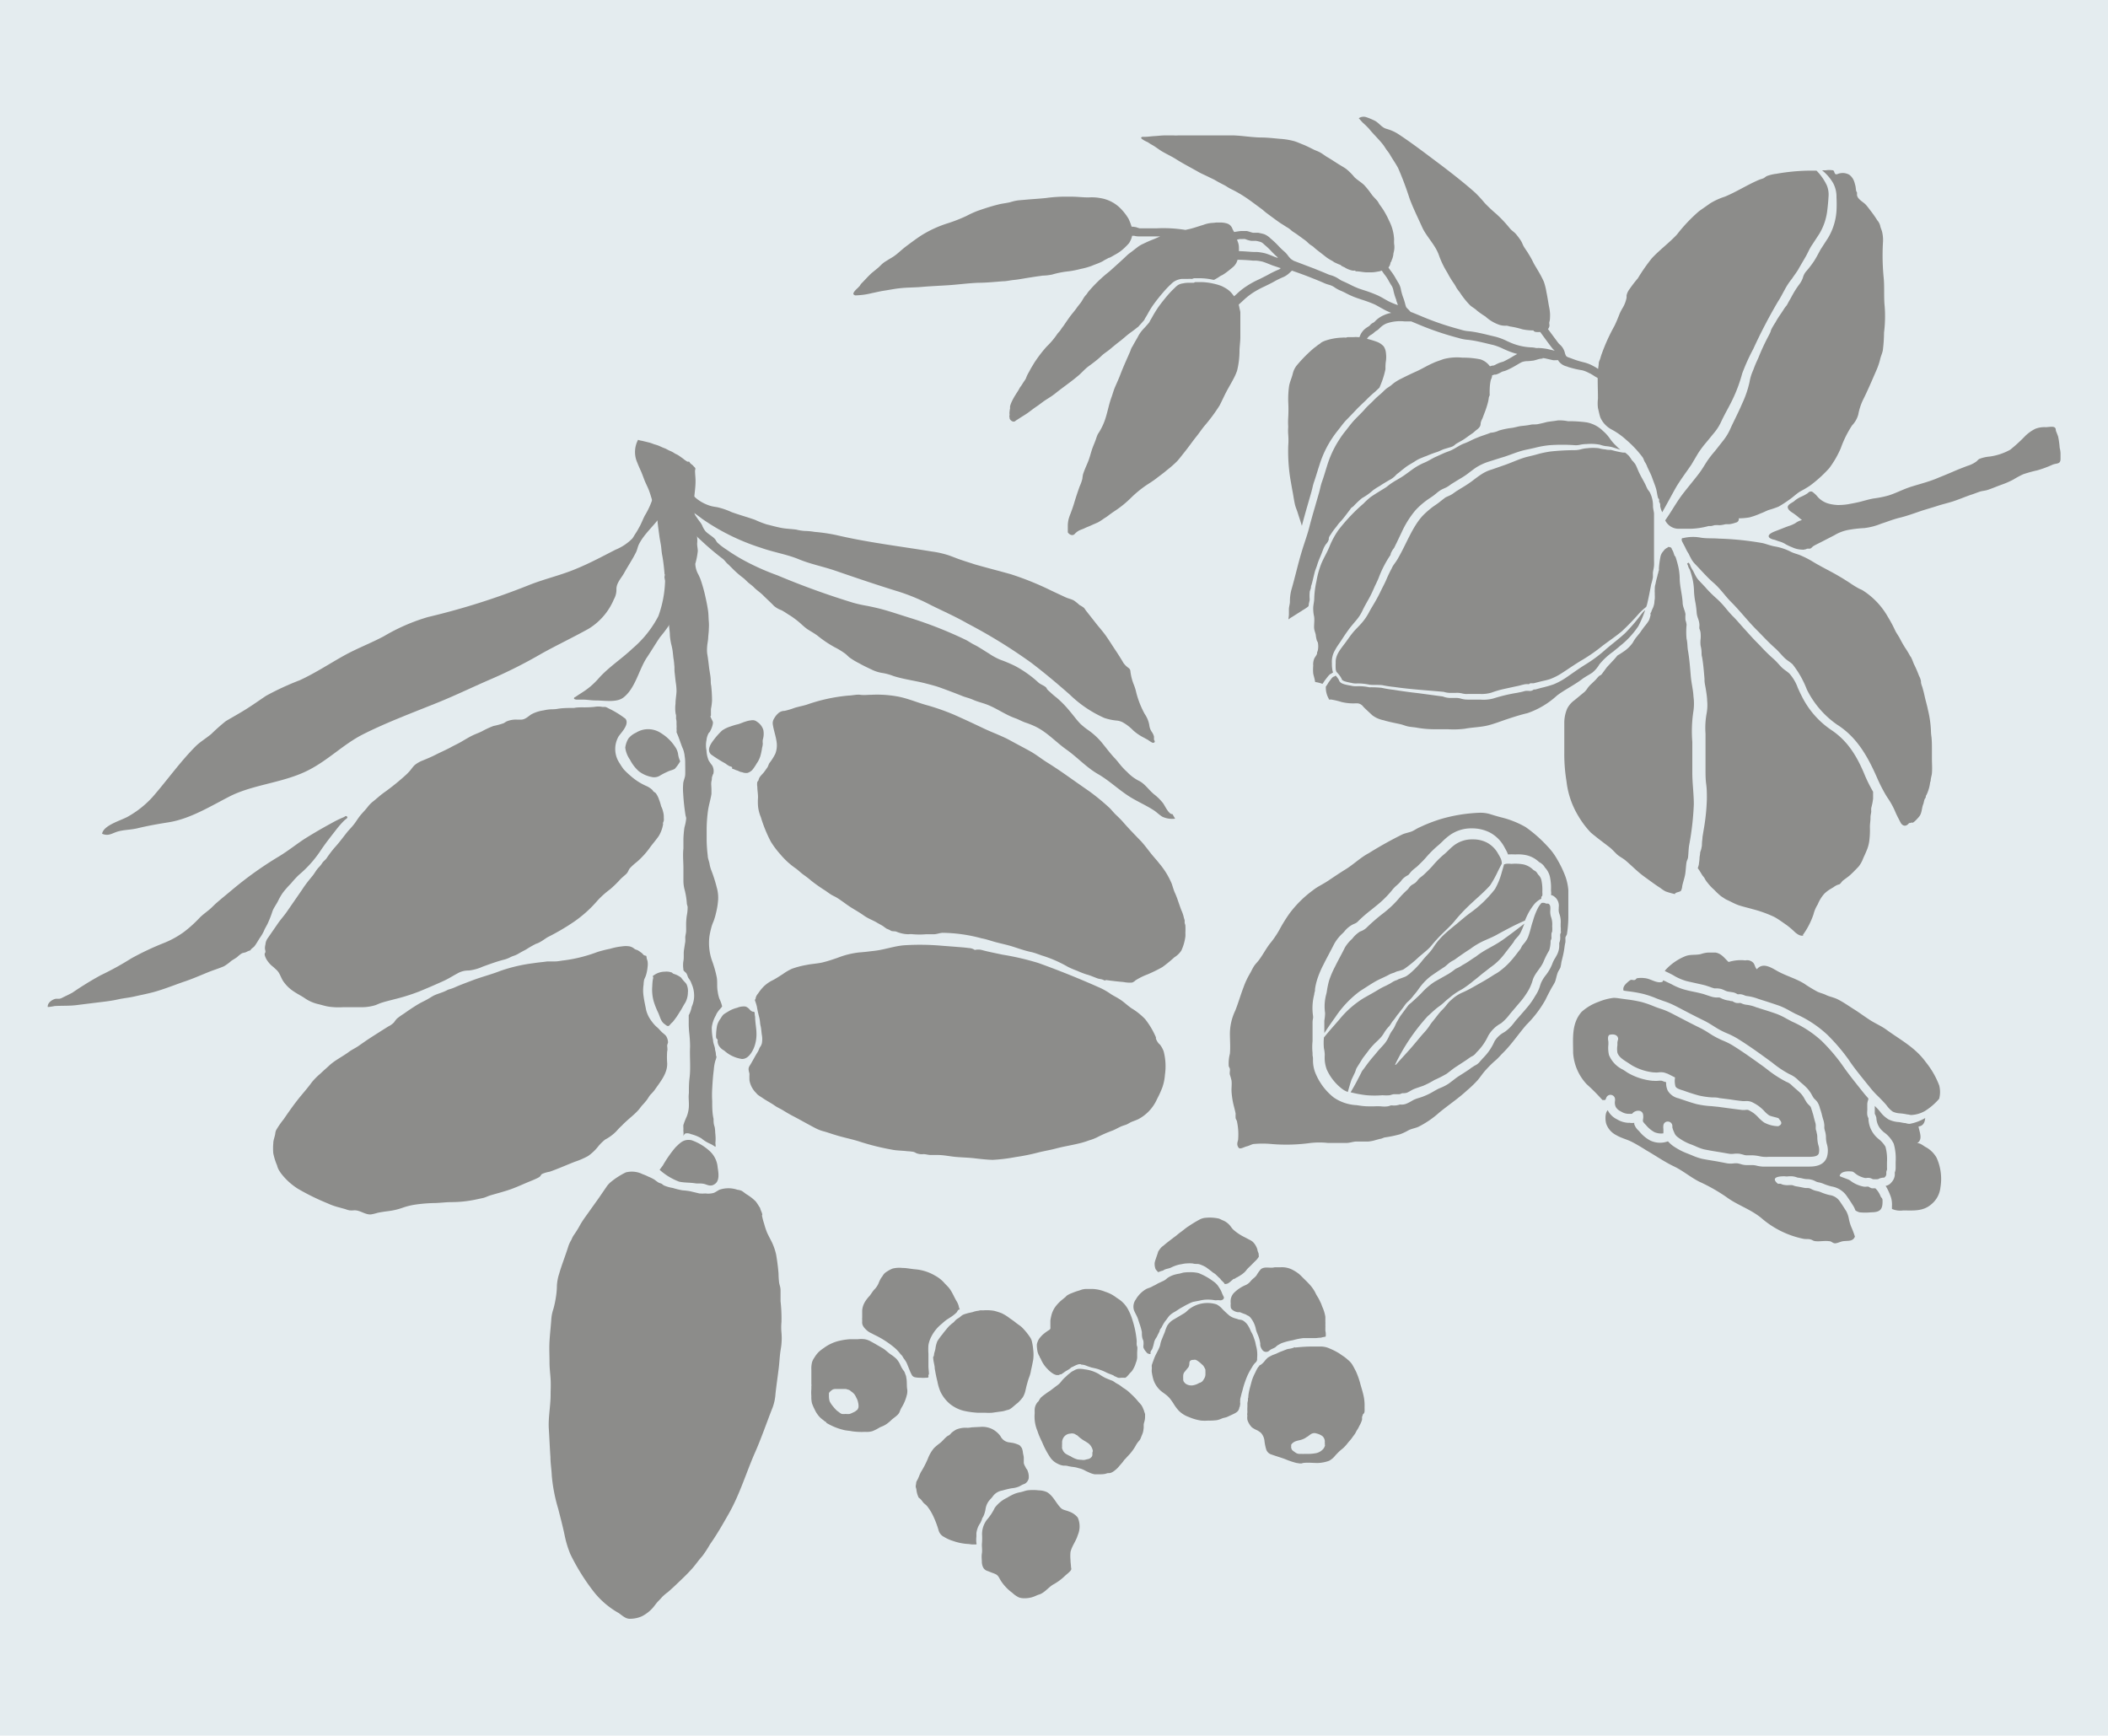<svg xmlns="http://www.w3.org/2000/svg" viewBox="0 0 250.46 206.23"><defs><style>.cls-1{fill:#e4ecef;}.cls-2{fill:#8c8c8a;}</style></defs><g id="Livello_2" data-name="Livello 2"><g id="Livello_18" data-name="Livello 18"><rect class="cls-1" width="250.46" height="206.23"/></g><g id="GIF_4" data-name="GIF 4"><path class="cls-2" d="M214.86,58.53a.44.44,0,0,1,.44-.11,3.07,3.07,0,0,1,.65.6,2.71,2.71,0,0,0,1.42.85,5.2,5.2,0,0,0,1,.14,7.62,7.62,0,0,0,1.18-.09c.44-.08.87-.16,1.31-.26s1.16-.33,1.75-.43a12.07,12.07,0,0,0,1.79-.36c.88-.28,1.68-.71,2.56-1s2.11-.59,3.1-1c.65-.27,1.31-.53,2-.83s1.12-.46,1.69-.68a3.47,3.47,0,0,0,1.12-.56,1.69,1.69,0,0,1,.28-.26,4.3,4.3,0,0,1,1.25-.29,7,7,0,0,0,2.44-.81,18.61,18.61,0,0,0,1.8-1.65,4.74,4.74,0,0,1,1.19-.84,3,3,0,0,1,1.24-.19c.25,0,.77-.11,1,0s.16.3.21.45.19.45.26.69a10,10,0,0,1,.18,1.32,2.84,2.84,0,0,1,.1.65v.66c0,.68-.49.47-1,.71a13,13,0,0,1-1.77.65,15.93,15.93,0,0,0-1.66.46,11,11,0,0,0-1.17.63,10.41,10.41,0,0,1-1.45.63c-.56.2-1.1.44-1.66.62-.3.09-.62.1-.91.2s-.61.23-.92.33c-.79.26-1.55.6-2.34.85-.59.18-1.19.32-1.77.51s-1.34.4-2,.62c-.81.28-1.64.58-2.46.78s-1.48.48-2.21.71a7.62,7.62,0,0,1-2,.52,14.5,14.5,0,0,0-1.86.21,5.09,5.09,0,0,0-1.71.65l-1.61.83c-.26.13-.53.26-.78.4s-.28.29-.48.35a1.09,1.09,0,0,1-.18,0c-.1,0-.18,0-.29.06s-.13,0-.22.06a1.4,1.4,0,0,1-.29,0,3,3,0,0,1-1.17-.29,6.07,6.07,0,0,1-.73-.34,2.73,2.73,0,0,0-.76-.34c-.21-.06-.41-.15-.62-.21a1.33,1.33,0,0,1-.55-.22c-.46-.43.72-.8.86-.86.45-.17.95-.38,1.4-.54a3.74,3.74,0,0,0,.81-.35,2,2,0,0,1,.78-.36l-.37-.3a7,7,0,0,0-.75-.57,2.27,2.27,0,0,1-.35-.26c-.17-.17-.31-.39-.15-.61s.48-.34.68-.5a3.38,3.38,0,0,1,.78-.51,4.69,4.69,0,0,0,.8-.42Z"/><path class="cls-2" d="M190.92,79.28l.63-.68a8.11,8.11,0,0,0,.55-.62.52.52,0,0,1,.23-.18c.17-.1.33-.21.49-.32A4.1,4.1,0,0,0,194,76.36a5.19,5.19,0,0,1,.31-.5c.2-.27.42-.51.62-.78a3,3,0,0,1,.2-.29c.11-.15.22-.31.34-.45a4.78,4.78,0,0,0,.45-.63c.07-.15.26-.79.19-.74s0-.15.07-.22a2.35,2.35,0,0,1,.14-.37,2.25,2.25,0,0,0,.24-.76,3.44,3.44,0,0,1,.05-.45,3.55,3.55,0,0,0,0-.46c0-.1,0-.19,0-.29a2,2,0,0,1,0-.35c0-.22,0-.43.08-.65a9.39,9.39,0,0,1,.24-1c0-.14.08-.26.1-.41s.05-.17.07-.26,0-.13,0-.2a11,11,0,0,1,.19-1.42,1.39,1.39,0,0,1,.27-.56c.08-.08.15-.19.23-.28a2.27,2.27,0,0,1,.25-.18.18.18,0,0,0,.07,0s0-.07.05-.1.15,0,.24,0a.34.34,0,0,1,.21.14c0,.07.05.15.09.21a1.73,1.73,0,0,1,.14.31,2,2,0,0,0,.09.26c0,.1.11.16.15.25.09.26.16.51.23.77a7.07,7.07,0,0,1,.26,1.7c0,1,.29,1.94.35,2.91,0,.55.29,1,.34,1.44a3.94,3.94,0,0,0,0,.69,2.45,2.45,0,0,1,.13.55,8.56,8.56,0,0,0,0,1.68c.12.47.08.92.17,1.41.17,1,.24,1.93.32,2.91s.29,1.7.33,2.53a6.3,6.3,0,0,1,0,1.68,15.81,15.81,0,0,0-.14,3.71c0,1.23,0,2.45,0,3.67s.18,2.49.18,3.75a33.62,33.62,0,0,1-.56,4.88c-.07.45-.07.89-.12,1.34,0,.24-.15.43-.19.67-.07.45-.08.91-.15,1.37s-.27,1-.36,1.46a1.39,1.39,0,0,1-.14.53c-.09.18-.77.19-.71.41a8.59,8.59,0,0,1-1.13-.32,4.16,4.16,0,0,1-.62-.41c-.66-.42-1.29-.9-1.93-1.36-.8-.58-1.48-1.3-2.23-1.93-.32-.26-.71-.44-1-.71s-.58-.62-.93-.88c-.73-.56-1.45-1.09-2.15-1.68a10.53,10.53,0,0,1-1.51-2,10.15,10.15,0,0,1-1.4-4.12,19.9,19.9,0,0,1-.26-3.37c0-.4,0-.79,0-1.19s0-.59,0-.87c0-.13,0-.25,0-.39,0-.41,0-.8,0-1.21a4.32,4.32,0,0,1,.34-1.59,2.77,2.77,0,0,1,.86-1l1.21-1a2.31,2.31,0,0,0,.34-.42,2.85,2.85,0,0,1,.43-.49l.49-.47c.16-.15.28-.34.45-.49a.88.88,0,0,1,.21-.12,1,1,0,0,0,.22-.25Z"/><path class="cls-2" d="M229.39,92.79c0-.3.12-.6.15-.91.05-.59,0-1.18,0-1.78v-1c0-.5,0-1-.05-1.5a5.7,5.7,0,0,1-.06-.58,12.61,12.61,0,0,0-.36-2.66c-.11-.56-.28-1.1-.4-1.66-.08-.37-.18-.75-.29-1.12a2,2,0,0,1-.14-.49s0-.09,0-.14a2.14,2.14,0,0,0-.23-.64c-.16-.42-.33-.84-.53-1.24l-.06-.12c-.12-.25-.19-.53-.33-.77,0-.08-.1-.15-.14-.23-.17-.31-.36-.64-.56-.93a13.47,13.47,0,0,1-.7-1.23c-.18-.31-.4-.61-.55-.94a15.62,15.62,0,0,0-.84-1.56,8.94,8.94,0,0,0-3-3.15c-.13-.08-.28-.13-.42-.2a11.2,11.2,0,0,1-1.1-.68c-.41-.26-.79-.51-1.21-.75-1-.6-2.09-1.11-3.1-1.72a11.25,11.25,0,0,0-1.62-.83c-.33-.13-.68-.21-1-.36a6.62,6.62,0,0,0-1.92-.66c-.51-.08-1-.28-1.48-.4a35.26,35.26,0,0,0-5.24-.54c-.71-.06-1.42,0-2.11-.11a5.09,5.09,0,0,0-2.13.05c-.07,0-.12,0-.15.08s0,.17,0,.23c.13.3.31.58.45.89a4.46,4.46,0,0,0,.33.6c.09.15.17.36.27.52a2.78,2.78,0,0,0,.48.71c.74.76,1.44,1.59,2.25,2.29s1.37,1.56,2.1,2.29c1,1,1.9,2.16,2.91,3.19.77.77,1.49,1.57,2.31,2.29.39.35.7.74,1.06,1.1s.68.5,1,.8a11.46,11.46,0,0,1,1.7,3,11.05,11.05,0,0,0,3.57,4.16c2.38,1.5,3.66,3.8,4.76,6.3a18.35,18.35,0,0,0,1.18,2.29,9.62,9.62,0,0,1,.94,1.65c.2.49.44.93.67,1.38s.66.59,1.05.06c0,.12.33-.11.37,0,.22-.06.61-.51.78-.71.37-.43.31-1,.5-1.48.08-.19.09-.41.17-.6s.09-.12.12-.19,0-.21.09-.31a4.61,4.61,0,0,0,.44-1.47A1.1,1.1,0,0,1,229.39,92.79Z"/><path class="cls-2" d="M217.51,86.69a10.4,10.4,0,0,1-3.45-4c-.16-.3-.3-.62-.45-.94a5.2,5.2,0,0,0-1-1.71,4.54,4.54,0,0,0-.41-.33,4.61,4.61,0,0,1-.5-.4c-.15-.15-.28-.3-.42-.45a6.75,6.75,0,0,0-.53-.54c-.57-.5-1.08-1-1.58-1.55l-.58-.59c-.47-.48-.92-1-1.37-1.49s-.86-1-1.31-1.44c-.29-.29-.56-.61-.82-.92A10.24,10.24,0,0,0,204,71.16c-.5-.44-1-.93-1.4-1.4l-.69-.73a2.67,2.67,0,0,1-.46-.64l-.06-.11-.13-.26-.1-.2a4.19,4.19,0,0,1-.34-.62c0-.11-.11-.22-.17-.34a.39.39,0,0,0-.2.13,1.28,1.28,0,0,1,.13.29.93.93,0,0,0,.07.2,1.26,1.26,0,0,1,.14.26c.09.24.16.5.23.75a7.28,7.28,0,0,1,.25,1.68,8.47,8.47,0,0,0,.16,1.38,10.49,10.49,0,0,1,.16,1.27,2.57,2.57,0,0,0,.14.61,3,3,0,0,1,.18.7,1.71,1.71,0,0,1,0,.32,1.56,1.56,0,0,0,0,.24l.05.13a1.58,1.58,0,0,1,.1.47,4.33,4.33,0,0,1,0,.62,3.15,3.15,0,0,0,0,.83,3.42,3.42,0,0,1,.11.81c0,.17,0,.34.06.52.15.87.22,1.75.29,2.6v.13c0,.35.09.7.14,1s.14.86.17,1.29v.13a5.38,5.38,0,0,1-.06,1.55,9.58,9.58,0,0,0-.13,2.42c0,.3,0,.6,0,.89v3.38c0,.57,0,1.13.08,1.72s.08,1.15.08,1.72a24.7,24.7,0,0,1-.39,3.76l-.13.8c0,.23-.05.46-.06.68s0,.36-.05.54a1.91,1.91,0,0,1-.11.43,1.66,1.66,0,0,0-.06.21c0,.19-.05.38-.07.58a5.05,5.05,0,0,1-.07.68c0,.2-.09.39-.14.59a2.93,2.93,0,0,1,.19.26l.3.49c.09.17.22.26.31.43a2.82,2.82,0,0,0,.36.54,5.7,5.7,0,0,0,.79.84,8.36,8.36,0,0,0,.81.76l.29.19a2.6,2.6,0,0,0,.49.28c.42.19.83.43,1.28.59s1.16.32,1.74.49a14.27,14.27,0,0,1,2.54.92c.5.27,1,.65,1.44.95a9.38,9.38,0,0,1,1,.85c.25.22.65.51,1,.4l-.05-.07a9.19,9.19,0,0,0,1.26-2.45,4,4,0,0,1,.5-1.17,4.37,4.37,0,0,1,.8-1.29,4.22,4.22,0,0,1,.46-.38c.21-.14.4-.25.62-.38a1.79,1.79,0,0,1,.61-.32c.18,0,.36-.34.49-.45s.54-.39.8-.61.73-.7,1.08-1.07a3.49,3.49,0,0,0,.55-1c.18-.38.35-.76.5-1.15a4.52,4.52,0,0,0,.23-1,10.13,10.13,0,0,0,.06-1.56c0-.39.08-.75.07-1.14,0-.24.07-.45.09-.68a3.09,3.09,0,0,1,0-.43,7.93,7.93,0,0,0,.22-1.1c0-.28,0-.55,0-.83a18.35,18.35,0,0,1-.93-1.84C220.64,89.83,219.51,88,217.51,86.69Z"/><path class="cls-2" d="M215.55,31a11.59,11.59,0,0,1-1,1.3,1.86,1.86,0,0,0-.33.66,2.7,2.7,0,0,1-.41.79A10.88,10.88,0,0,0,213,35c-.13.23-.25.47-.39.7s-.22.44-.36.63a3.58,3.58,0,0,0-.28.37c-.32.53-.7,1-1,1.57-.16.25-.32.5-.46.77s-.1.28-.16.42-.18.37-.28.56A25.46,25.46,0,0,0,209,42.32c-.13.33-.29.64-.44,1s-.22.59-.35.88a5.56,5.56,0,0,0-.34,1.19,12,12,0,0,1-.89,2.59c-.42,1-.95,2-1.36,2.9a6.41,6.41,0,0,1-.87,1.46l-1,1.27a11.82,11.82,0,0,0-.93,1.2c-.28.43-.55.9-.88,1.35-.64.85-1.34,1.67-2,2.53s-1.16,1.76-1.75,2.64l-.34.5a1.77,1.77,0,0,0,1.66,1h1.39a9.11,9.11,0,0,0,2.09-.32l.29,0a2.6,2.6,0,0,0,.4-.1,3.3,3.3,0,0,1,.63,0,4.1,4.1,0,0,0,.7-.12c.13,0,.28,0,.42,0a3.14,3.14,0,0,0,.79-.19.43.43,0,0,0,.37-.51,7.66,7.66,0,0,0,1.26-.11A8.42,8.42,0,0,0,209.2,61c.33-.11.62-.28.94-.4a10.61,10.61,0,0,0,1.2-.41,16.07,16.07,0,0,0,1.4-.92c.39-.28.73-.62,1.14-.87a13.07,13.07,0,0,0,1.14-.67,15.4,15.4,0,0,0,2.32-2.1,11.61,11.61,0,0,0,1.37-2.37,12.66,12.66,0,0,1,1.34-2.71,3,3,0,0,0,.74-1.3,7.09,7.09,0,0,1,.54-1.69c.58-1.15,1.08-2.34,1.59-3.51a8,8,0,0,0,.49-1.45c.08-.32.24-.65.3-1a18,18,0,0,0,.14-2.08,15.74,15.74,0,0,0,.08-3.07c-.13-1.2,0-2.43-.14-3.62a27.35,27.35,0,0,1-.06-4.15,4.27,4.27,0,0,0-.12-1.18c-.06-.22-.17-.42-.21-.65a1.54,1.54,0,0,0-.35-.67,12.69,12.69,0,0,0-.79-1.13c-.2-.26-.36-.49-.58-.73s-.55-.41-.78-.67a.85.85,0,0,1-.26-.45c0-.1,0-.2,0-.29s-.08-.15-.09-.19c-.06-.23-.05-.44-.11-.67s-.1-.39-.17-.57a1.73,1.73,0,0,0-.54-.71,1.59,1.59,0,0,0-1.15-.17c-.14,0-.36.19-.51.08s-.1-.36-.28-.44a2.65,2.65,0,0,0-.89,0h-.41a5.45,5.45,0,0,1,1.32,1.53,3.42,3.42,0,0,1,.39,1.67,14.81,14.81,0,0,1,0,1.63,7.17,7.17,0,0,1-1,3.2l-.88,1.36C216.07,30.08,215.85,30.53,215.55,31Z"/><path class="cls-2" d="M199.19,57.81c.55-.9,1.18-1.73,1.77-2.6l.8-1.35a11.7,11.7,0,0,1,1-1.33l1-1.22a5.79,5.79,0,0,0,.76-1.25c.47-1,1-1.86,1.43-2.8A17.62,17.62,0,0,0,207,44.37a24.23,24.23,0,0,1,1.32-2.92,62.51,62.51,0,0,1,2.93-5.62c.3-.45.52-.91.78-1.37a7.75,7.75,0,0,1,.88-1.34c.28-.43.64-.87.84-1.27l.8-1.37c.24-.42.45-.95.77-1.41l.85-1.3a6.94,6.94,0,0,0,.94-2.8c.06-.5.11-1,.14-1.54a2.91,2.91,0,0,0-.2-1.41,6.31,6.31,0,0,0-1.22-1.74h-1.07a24.16,24.16,0,0,0-3.7.37,4.78,4.78,0,0,0-1.13.27c-.13.06-.24.17-.36.24s-.39.13-.58.21c-1.39.59-2.67,1.43-4.06,2a8,8,0,0,0-1.78.82c-.43.32-.88.61-1.31.93a19.19,19.19,0,0,0-2.59,2.74c-.92,1-2.07,1.83-3,2.84a21.78,21.78,0,0,0-1.65,2.37,15,15,0,0,0-1,1.3,1.88,1.88,0,0,0-.34.73c0,.1,0,.18,0,.27a3.81,3.81,0,0,1-.42,1.14,6.37,6.37,0,0,0-.39.73c-.2.51-.39,1-.64,1.5a22.41,22.41,0,0,0-1.57,3.5c-.06.18-.09.34-.16.51a1.7,1.7,0,0,0-.12.34c0,.3-.09.63-.1.93-.07,1.08,0,2.26,0,3.34a4.72,4.72,0,0,0,0,1.13c.1.39.16.75.29,1.13a3,3,0,0,0,1.38,1.44,8.59,8.59,0,0,1,1.66,1.18,12.74,12.74,0,0,1,2,2.13c.11.19.14.38.27.57a2.61,2.61,0,0,1,.26.53c.18.42.42.84.57,1.27s.32.83.45,1.25.14.76.25,1.13c0,.1.1.12.13.22s0,.16,0,.23.11.21.13.34,0,.15,0,.22a2.94,2.94,0,0,0,.25.74l.15-.28C198.17,59.68,198.66,58.74,199.19,57.81Z"/><path class="cls-2" d="M157.67,80.51l.12-.15a1.63,1.63,0,0,1,.3-.29l.06,0a1.13,1.13,0,0,1,.24-.17,1.23,1.23,0,0,1-.09-.34,4,4,0,0,1-.05-.76,2.67,2.67,0,0,1,.36-1.53c.24-.46.55-.85.81-1.26s.54-.82.84-1.23.65-.79.94-1.15a5.07,5.07,0,0,0,.73-1.18c.22-.45.47-.88.71-1.31s.43-.84.62-1.28.44-.89.6-1.34a12.51,12.51,0,0,1,.62-1.36,12.25,12.25,0,0,1,.74-1.23s0-.17.12-.36a1.83,1.83,0,0,1,.26-.41c.06-.06.18-.36.29-.56l.64-1.34a11.46,11.46,0,0,1,1.63-2.61,8.83,8.83,0,0,1,1.16-1.06c.39-.31.89-.59,1.2-.86l.26-.21a4.5,4.5,0,0,1,.37-.27c.27-.16.52-.25.7-.34l.24-.14.32-.23.64-.4c.43-.26.84-.49,1.21-.76s.78-.61,1.22-.89a6.41,6.41,0,0,1,1.45-.65l1.42-.45c1-.28,1.77-.67,2.83-.92.51-.11.93-.19,1.43-.32a11.18,11.18,0,0,1,1.5-.25,21.4,21.4,0,0,1,3,0,2.14,2.14,0,0,0,.66-.06,4.21,4.21,0,0,1,.78-.08,5.76,5.76,0,0,1,1.54.08,4.1,4.1,0,0,0,.67.17,4.71,4.71,0,0,1,.78.12c.36.11.7.22,1,.31a3.57,3.57,0,0,1-.5-.45,5.42,5.42,0,0,1-.71-.8,4.85,4.85,0,0,0-.89-1,3.72,3.72,0,0,0-1.91-1,15.23,15.23,0,0,0-2.24-.14,4.72,4.72,0,0,0-1.24-.09c-.48.1-1,.11-1.43.23-.29.08-.62.15-.91.21s-.58,0-.87.07-.72.11-1.09.15-.76.18-1.16.23a8.58,8.58,0,0,0-1.49.31,2.69,2.69,0,0,1-1,.26c-.34.16-1.14.39-1.49.55a8.45,8.45,0,0,0-.88.39,7.67,7.67,0,0,1-.89.38c-.58.25-1.1.67-1.7.88s-1,.42-1.5.64-.91.51-1.39.71a7.05,7.05,0,0,0-1.21.65c-.56.38-1.1.83-1.68,1.17-.37.22-.75.43-1.11.68s-.45.37-.71.52c-.56.35-1.14.69-1.69,1.07a8.71,8.71,0,0,0-.84.77,21.28,21.28,0,0,0-3,3.17A9.83,9.83,0,0,0,158,64.85c-.28.73-.69,1.37-1,2.1a10.52,10.52,0,0,0-.59,2.13,11,11,0,0,0-.26,2c0,.38-.1.72-.12,1.09a4.27,4.27,0,0,0,.1,1.07c.07.41,0,.84,0,1.25s.14.62.2.94a3.16,3.16,0,0,0,.11.6c0,.1.12.23.14.33a2.27,2.27,0,0,1,0,.9s-.06.24-.1.25c.07.22-.22.53-.31.71a1.76,1.76,0,0,0-.14.88,4.91,4.91,0,0,0,0,.94c.07.33.18.66.23,1a4.11,4.11,0,0,1,.87.22h0c.08-.11.15-.21.21-.31S157.57,80.65,157.67,80.51Z"/><path class="cls-2" d="M193.08,75.24c-.74.68-1.53,1.27-2.27,1.9a16.19,16.19,0,0,1-2.39,1.79c-.84.52-1.59,1.07-2.44,1.65a8.5,8.5,0,0,1-1.37.73,13.83,13.83,0,0,1-1.47.42l-.73.2-.18,0h0a.72.72,0,0,1-.32.16.83.83,0,0,1-.31,0c-.18,0-.2,0-.28,0a1.42,1.42,0,0,0-.28.06c-.27.08-.54.12-.76.17a19.65,19.65,0,0,0-2.83.67,4.53,4.53,0,0,1-1.58.14l-1.47,0a2.76,2.76,0,0,1-.8-.11,2.13,2.13,0,0,0-.67-.09h-.74a2.59,2.59,0,0,1-.76-.17l-2.89-.39c-1-.11-2-.25-2.93-.4a14.14,14.14,0,0,1-1.45-.24,11.33,11.33,0,0,0-1.46-.06,6,6,0,0,0-1.44-.13,2.4,2.4,0,0,1-.76-.07,6.94,6.94,0,0,1-.74-.15c-.23-.08-.58-.16-.69-.55a3.48,3.48,0,0,0-.37-.49l-.22.13-.06,0a1.49,1.49,0,0,0-.22.21l-.12.16c-.09.12-.18.23-.26.36a4.17,4.17,0,0,1-.29.44h0v0a2.59,2.59,0,0,0,.34,1.43c0,.18.17.1.28.11a9.23,9.23,0,0,1,1.26.3,6.08,6.08,0,0,0,1.47.16,3.84,3.84,0,0,1,.48,0A1,1,0,0,1,162,84c.35.35.71.67,1.06,1a3.28,3.28,0,0,0,1.32.58c.65.2,1.31.32,2,.47.3.07.57.19.87.26s.65.09,1,.14a11.85,11.85,0,0,0,2,.2H172a10.79,10.79,0,0,0,2.05-.06c.94-.18,1.91-.17,2.84-.42.68-.18,1.34-.43,2-.66.84-.28,1.73-.57,2.59-.77A10,10,0,0,0,185,82.64c.93-.7,2-1.21,2.93-1.91.39-.3.83-.52,1.24-.79a3.51,3.51,0,0,0,.86-1,8.5,8.5,0,0,1,1.68-1.54c.24-.22.51-.4.75-.63a10.11,10.11,0,0,0,2.2-2.37,13.17,13.17,0,0,0,.81-1.91A3.21,3.21,0,0,0,195,73,20.78,20.78,0,0,1,193.08,75.24Z"/><path class="cls-2" d="M191.42,53.46c-.24,0-.46,0-.68-.06a3.55,3.55,0,0,1-.77-.14,5.87,5.87,0,0,0-1.39,0,3.71,3.71,0,0,0-.68.11,2.9,2.9,0,0,1-.79.12,27.27,27.27,0,0,0-2.9.16,12.66,12.66,0,0,0-1.39.28c-.45.14-1,.26-1.43.37-.86.22-1.84.7-2.74,1l-1.38.48a4.62,4.62,0,0,0-1.23.56c-.39.25-.75.53-1.16.84a14.44,14.44,0,0,1-1.27.83l-.61.38-.28.2a3,3,0,0,1-.38.24c-.26.13-.48.21-.63.3l-.22.17-.32.25c-.44.37-.81.56-1.18.87a10.13,10.13,0,0,0-1,.91c-1.19,1.32-1.9,3.3-2.84,4.93-.34.63-.61.83-.79,1.27a14.47,14.47,0,0,0-.63,1.31c-.19.46-.43.88-.64,1.32s-.46.92-.71,1.35-.51.84-.73,1.26a6.48,6.48,0,0,1-.88,1.28c-.34.39-.69.71-1,1.08s-.58.77-.87,1.17c-.59.8-1.26,1.52-1.2,2.46a5.3,5.3,0,0,0,0,.7.65.65,0,0,0,.06.28c0,.09.13.18.2.28a2.68,2.68,0,0,1,.46.67c0,.12.21.23.43.29a6.56,6.56,0,0,0,.7.16,2.05,2.05,0,0,0,.69.07,6.55,6.55,0,0,1,1.49.15c.48.05.94,0,1.48.05a14.09,14.09,0,0,0,1.45.22c2,.29,3.86.39,5.88.58a2.44,2.44,0,0,0,.68.12l.74,0a2.58,2.58,0,0,1,.78.07,2.12,2.12,0,0,0,.67.06c.49,0,1,0,1.47,0a4.12,4.12,0,0,0,1.33-.16,11.26,11.26,0,0,1,1.42-.42l1.46-.32a6.29,6.29,0,0,0,.68-.16l.43-.1a3.15,3.15,0,0,1,.46,0,.52.52,0,0,1,.17-.11l.12,0,.08,0,.18,0,.71-.18c.46-.12,1-.21,1.36-.36a7.15,7.15,0,0,0,1.23-.63c.8-.51,1.64-1.11,2.48-1.6a20.3,20.3,0,0,0,2.38-1.66c.79-.6,1.6-1.14,2.34-1.76a28.49,28.49,0,0,0,2-2.07,6.65,6.65,0,0,1,.88-.81l.09-.25c.2-.82.35-1.63.51-2.46a5.77,5.77,0,0,0,.2-.82c0-.17,0-.34,0-.51s.11-.57.13-.86,0-.59,0-.89V61.72c0-.23,0-.46,0-.68s-.12-.59-.12-.9a3.5,3.5,0,0,0-.37-1.62c-.08-.15-.21-.27-.29-.42s-.17-.37-.25-.54c-.23-.46-.5-.9-.72-1.36s-.29-.72-.48-1.05a3.72,3.72,0,0,0-.41-.48,3.71,3.71,0,0,0-.36-.52,5.2,5.2,0,0,0-.43-.37l-.25,0A11.09,11.09,0,0,1,191.42,53.46Z"/><path class="cls-2" d="M191.33,45a1.94,1.94,0,0,1-.26-.25,2.52,2.52,0,0,0-.4-.4,3.29,3.29,0,0,0-.6-.4,2.61,2.61,0,0,1-.28-.17,3.26,3.26,0,0,0-.4-.24l-.11-.06a4.49,4.49,0,0,0-1.11-.43,10.17,10.17,0,0,1-1.41-.44l-.22-.08c-.28-.09-.4-.14-.48-.26a1.42,1.42,0,0,1-.13-.34,1.94,1.94,0,0,0-.36-.74,2,2,0,0,0-.25-.26l-.11-.1c-.1-.12-.8-1.07-1.29-1.73a.73.73,0,0,0,.18-.41c0-.16-.06-.32,0-.48s.07-.54.07-.82a4.78,4.78,0,0,0-.08-.75c-.13-.63-.21-1.28-.35-1.92a7.37,7.37,0,0,0-.31-1.25,12.44,12.44,0,0,0-.74-1.39c-.17-.31-.38-.61-.53-.93a10.41,10.41,0,0,0-.56-1c-.16-.28-.35-.52-.52-.8s-.23-.53-.39-.77a8.12,8.12,0,0,0-.56-.75c-.21-.26-.53-.43-.75-.71a15.06,15.06,0,0,0-1.6-1.7,17,17,0,0,1-1.38-1.3,15.91,15.91,0,0,0-1.11-1.21c-1.28-1.14-2.64-2.2-4-3.24-1.72-1.28-3.4-2.59-5.2-3.77a5.07,5.07,0,0,0-1-.48c-.19-.07-.39-.11-.57-.19-.47-.23-.77-.71-1.25-.92a7.41,7.41,0,0,0-.92-.38,1,1,0,0,0-.91.12l.46.51a10.59,10.59,0,0,1,.76.74c.55.69,1.25,1.32,1.75,2,.16.23.28.45.46.67a3.48,3.48,0,0,1,.34.51c.3.51.65,1,.92,1.52a38,38,0,0,1,1.34,3.57c.42,1.15,1,2.3,1.5,3.42s1.56,2.09,2,3.35a10.56,10.56,0,0,0,1,2.07,11,11,0,0,0,.75,1.24,5.36,5.36,0,0,1,.34.57,5.86,5.86,0,0,0,.37.5,9.79,9.79,0,0,0,1.2,1.52c.26.26.6.4.86.67a9.85,9.85,0,0,0,1,.7,4.68,4.68,0,0,0,1.69,1,2.26,2.26,0,0,0,.77.09c.24,0,.35.09.57.11a10.49,10.49,0,0,1,1.37.32,5.94,5.94,0,0,0,1.19.13c.15,0,.09,0,.17.09a.49.49,0,0,0,.26.1,3.27,3.27,0,0,0,.44,0H183c1.07,1.47,1.4,1.9,1.49,2l.16.15.07.07-.43-.1-.43-.1a7.26,7.26,0,0,0-1.09-.12,1.47,1.47,0,0,1-.29,0,2.53,2.53,0,0,0-.48-.07,7,7,0,0,1-2.56-.58l-.38-.17a7,7,0,0,0-1.38-.52l-.63-.15c-.44-.11-.89-.22-1.34-.31a11,11,0,0,0-1.38-.21,3.92,3.92,0,0,1-.74-.16l-.39-.11a33.39,33.39,0,0,1-4.5-1.57l-1-.41-.07,0-.26-.28a3.64,3.64,0,0,1-.29-.3,3.09,3.09,0,0,1-.14-.46c-.05-.18-.1-.36-.16-.53a7.34,7.34,0,0,1-.31-1,2.34,2.34,0,0,0-.38-1l-.24-.41a7,7,0,0,0-.52-.81c-.14-.18-.25-.34-.36-.51l.06-.09a1.08,1.08,0,0,0,.18-.46c0-.08.09-.14.12-.22s0-.14.07-.2a2.91,2.91,0,0,0,.15-.58c0-.17.07-.32.09-.49a2.27,2.27,0,0,0,0-.78,4.34,4.34,0,0,1,0-.51,5.39,5.39,0,0,0-.59-2.22,10.57,10.57,0,0,0-.71-1.33c-.11-.17-.22-.33-.35-.5s-.19-.32-.3-.48-.47-.5-.68-.77a10.22,10.22,0,0,0-.91-1.15c-.35-.35-.81-.6-1.17-.95a6.77,6.77,0,0,0-1-1c-.32-.22-.67-.41-1-.62s-.84-.55-1.28-.8c-.27-.17-.52-.37-.79-.52s-.51-.22-.76-.34c-.41-.2-.82-.42-1.25-.59s-.72-.31-1.09-.42a8.38,8.38,0,0,0-1.64-.27c-.71-.06-1.43-.15-2.14-.16-1.18,0-2.26-.21-3.44-.25-.68,0-1.37,0-2.05,0s-1.47,0-2.21,0c-.54,0-1.09,0-1.64,0h-.64a3.77,3.77,0,0,1-.58,0h-1c-.41,0-.82.06-1.23.08s-.88.1-1.32.09a.36.36,0,0,0-.25.05c-.09.08,0,.14.07.21a2.55,2.55,0,0,0,.39.24c.11.06.23.1.33.16a4.8,4.8,0,0,0,.48.3c.4.22.76.52,1.16.76.55.33,1.14.59,1.69.94.85.54,1.76,1,2.63,1.5.42.24.87.42,1.3.64l.58.28c.22.12.42.25.64.36l.67.35c.21.12.41.27.64.38a14.79,14.79,0,0,1,1.35.74c.8.49,1.53,1.07,2.29,1.62.21.15.39.33.6.49l.66.49c.43.31.85.64,1.3.91.18.11.36.24.54.34a2.83,2.83,0,0,1,.52.39c.2.16.42.28.63.43s.44.32.66.48.33.23.48.36.26.26.41.37.28.18.41.28a4.36,4.36,0,0,0,.4.35l1.17.91a5.4,5.4,0,0,0,.65.4c.11.06.2.14.3.19l.41.19.26.1c.06,0,.09.08.15.12a3.78,3.78,0,0,0,.35.17,2.81,2.81,0,0,0,.95.39,1.17,1.17,0,0,0,.26,0c.2,0,0,.07.15.09.41,0,.81.1,1.22.12.22,0,.46,0,.69,0a4.7,4.7,0,0,0,.74-.1c.14,0,.28-.07.43-.1a6.26,6.26,0,0,0,.43.6,5.62,5.62,0,0,1,.43.69c.09.15.17.3.27.45a1.56,1.56,0,0,1,.25.64,7.3,7.3,0,0,0,.34,1.1c0,.14.09.29.13.44l.06.18a9.9,9.9,0,0,1-1.15-.48l-.48-.27a8.56,8.56,0,0,0-.79-.42,16.32,16.32,0,0,0-1.6-.6l-.58-.19a10.23,10.23,0,0,1-1.09-.49q-.44-.22-.9-.42a2.46,2.46,0,0,1-.39-.22,3.7,3.7,0,0,0-.51-.29,2.88,2.88,0,0,0-.49-.18,2.32,2.32,0,0,1-.37-.13c-.53-.23-1.07-.44-1.6-.66l-.16-.06-.53-.2L153.74,31a2.62,2.62,0,0,1-.37-.24,2.91,2.91,0,0,1-.32-.36,2.69,2.69,0,0,0-.49-.54,8.45,8.45,0,0,1-.68-.66,10.41,10.41,0,0,0-.83-.79l-.14-.12a2.13,2.13,0,0,0-.7-.46c-.22-.07-.47-.12-.7-.17l-.22,0-.29,0h-.11a3.37,3.37,0,0,1-.34-.09,3.31,3.31,0,0,0-.42-.12c-.21,0-.46,0-.58,0s-.23,0-.91.12a2.82,2.82,0,0,1-.21-.38,1,1,0,0,0-.57-.61,2.64,2.64,0,0,0-.84-.14c-.17,0-.35,0-.52,0a4.57,4.57,0,0,1-.52.05,3.59,3.59,0,0,0-1,.23c-.63.18-1.27.43-1.92.55l-.21.05a16.55,16.55,0,0,0-3.44-.19h-2A3.06,3.06,0,0,1,135,27a3.8,3.8,0,0,0-.53-.07V27a7.09,7.09,0,0,0-.38-1,6.35,6.35,0,0,0-.8-1.07,4.34,4.34,0,0,0-2.61-1.4,5.48,5.48,0,0,0-1.34-.07c-.69,0-1.37-.09-2.06-.09h-1a17,17,0,0,0-2,.16c-.76.08-1.53.12-2.3.19l-.93.08a5,5,0,0,0-1,.22c-.47.12-1,.16-1.43.28-.82.2-1.62.46-2.42.74a11.26,11.26,0,0,0-1.37.62,18.77,18.77,0,0,1-2.19.86,13.63,13.63,0,0,0-3.2,1.47c-.58.38-1.13.79-1.69,1.21s-.79.66-1.21,1-.65.44-1,.66-.43.26-.62.41-.42.41-.65.6l-.65.53c-.45.39-.84.86-1.26,1.27a1.65,1.65,0,0,0-.19.27.57.57,0,0,1-.13.14c-.1.13-.23.22-.34.34a2.17,2.17,0,0,0-.24.29.57.57,0,0,0-.07.22c0,.07.15.14.21.17a9,9,0,0,0,2-.27c.46-.09.92-.21,1.38-.28.65-.1,1.29-.23,1.94-.3.87-.1,1.76-.08,2.64-.16,1-.09,2.09-.13,3.14-.2s2.35-.24,3.53-.29c1,0,2-.11,2.95-.18.42,0,.82-.11,1.24-.15s.83-.11,1.24-.18,1-.16,1.44-.23l.8-.11a6,6,0,0,0,1.12-.13,10.73,10.73,0,0,1,1.94-.38,11.14,11.14,0,0,0,1.42-.28,8.74,8.74,0,0,0,1.33-.37c.44-.19.91-.33,1.33-.56a3.18,3.18,0,0,1,.4-.23l.29-.16c.1,0,.2-.07.3-.12l.72-.41a5.1,5.1,0,0,0,.94-.74c.16-.15.31-.31.45-.47a1.74,1.74,0,0,0,.15-.26,2.17,2.17,0,0,0,.15-.35,2.68,2.68,0,0,0,.07-.27,1.9,1.9,0,0,1,.25,0,2,2,0,0,0,.55.07h2.54l-.74.32c-.44.17-.86.35-1.28.56a3.27,3.27,0,0,0-.72.43l-.45.35c-.24.2-.52.37-.75.59-.68.65-1.39,1.28-2.09,1.91a17,17,0,0,0-2.52,2.43c-.07.09-.13.2-.2.29a3.17,3.17,0,0,0-.29.35c-.14.21-.25.44-.4.64s-.34.42-.49.64c-.27.38-.59.73-.86,1.11s-.45.64-.69,1a5.74,5.74,0,0,0-.36.5c-.12.19-.3.33-.42.52a9.22,9.22,0,0,1-1.22,1.44,15.35,15.35,0,0,0-1.27,1.62,6,6,0,0,0-.34.53c-.13.22-.27.43-.38.65s-.23.4-.33.61-.11.29-.18.43-.28.41-.4.62a2.9,2.9,0,0,1-.25.36c-.07.11-.13.23-.2.35s-.24.38-.36.57a7.5,7.5,0,0,0-.48.88,3.17,3.17,0,0,0-.17.49,2.6,2.6,0,0,0,0,.26,1.57,1.57,0,0,0-.05.3,1.27,1.27,0,0,0,0,.48c-.08.05,0,.31,0,.4s.2.34.41.37a.27.27,0,0,0,.13,0c.09,0,.17-.11.28-.17s.4-.26.61-.39.54-.33.8-.52.64-.49,1-.73.65-.49,1-.72.81-.5,1.18-.8c.89-.72,1.85-1.36,2.73-2.11.4-.33.74-.74,1.15-1.06.21-.16.43-.31.63-.47.36-.27.7-.55,1-.84s.69-.52,1-.78.76-.64,1.16-.94.8-.69,1.23-1,.67-.5,1-.76l.08-.1c.21-.22.41-.45.6-.67l.06-.12a1.74,1.74,0,0,1,.15-.26l.21-.36a9.57,9.57,0,0,1,.68-1.1c.31-.43.66-.88,1.1-1.39a11.55,11.55,0,0,1,.88-.94l.09-.08a2.1,2.1,0,0,1,.47-.38,2.27,2.27,0,0,1,.81-.26l.43,0c.11,0,.23,0,.34,0a2,2,0,0,1,.34,0,.75.75,0,0,0,.15,0,.66.66,0,0,1,.36-.08l.16,0,.38,0a7.59,7.59,0,0,1,1.6.19l.1,0c.21-.12.43-.24.63-.38s.29-.15.43-.24a6.27,6.27,0,0,0,.59-.42c.23-.18.46-.36.68-.56A1.81,1.81,0,0,0,147,31s0-.09.05-.13c.77,0,1.57.07,1.82.1l.37,0a5,5,0,0,1,.8.13c.25.08.5.18.75.28s.42.17.64.24l.69.23.06,0A1.27,1.27,0,0,1,152,32a11.41,11.41,0,0,0-1.36.66l-.21.11-.79.4a10.14,10.14,0,0,0-1.54.84,7.83,7.83,0,0,0-1.18.94l-.13.11-.16.15-.23-.3a2.75,2.75,0,0,0-.75-.65,5.36,5.36,0,0,0-.53-.28,6.21,6.21,0,0,0-1-.29,6.74,6.74,0,0,0-1.49-.17c-.19,0-.35,0-.54,0s-.17.07-.26.08-.32,0-.48,0-.51,0-.77.07a1.56,1.56,0,0,0-.6.19,2.54,2.54,0,0,0-.43.37,11.55,11.55,0,0,0-.84.88c-.37.44-.73.89-1.07,1.36a14.61,14.61,0,0,0-.77,1.26c-.07.13-.16.26-.23.39a1.14,1.14,0,0,1-.12.22c-.2.24-.41.48-.63.71a4.25,4.25,0,0,0-.46.57c-.15.21-.25.45-.39.68s-.31.54-.46.81c-.05.09-.11.17-.15.26a2.08,2.08,0,0,0-.12.32c-.4.93-.83,1.85-1.19,2.8-.19.5-.42,1-.62,1.46s-.28.81-.42,1.2c-.33.88-.48,1.81-.78,2.7a7.4,7.4,0,0,1-.63,1.37c-.08.14-.17.26-.25.4a5.54,5.54,0,0,0-.21.57c-.15.44-.35.85-.49,1.29s-.24.85-.4,1.27-.47,1.06-.64,1.61a4.85,4.85,0,0,0-.08.53,5.09,5.09,0,0,1-.32.9q-.36,1-.66,2c-.12.42-.28.84-.43,1.25a5.3,5.3,0,0,0-.23.67,3.73,3.73,0,0,0-.09.67c0,.21,0,.43,0,.64s0,.14,0,.21.2.27.34.31a.41.41,0,0,0,.47-.08,1.91,1.91,0,0,1,.49-.4c.23-.12.49-.19.73-.31s.56-.23.83-.36.53-.22.78-.35a6.81,6.81,0,0,0,.63-.41c.18-.12.36-.22.52-.35s.57-.42.86-.61a12.27,12.27,0,0,0,1.82-1.48,13.2,13.2,0,0,1,1.87-1.54c.39-.26.79-.5,1.16-.79s.87-.64,1.28-1a12.45,12.45,0,0,0,1.22-1.07c.26-.29.5-.61.75-.92s.67-.86,1-1.31.47-.61.7-.91.49-.68.75-1a20.14,20.14,0,0,0,1.84-2.48c.28-.54.53-1.11.81-1.64s.57-1,.81-1.47a6.86,6.86,0,0,0,.45-1,9.93,9.93,0,0,0,.29-2.3c0-.57.1-1.15.1-1.72,0-.28,0-.56,0-.83,0-.55,0-1.11,0-1.66,0-.15,0-.29,0-.44a2.17,2.17,0,0,0-.07-.35l-.12-.57.46-.42.15-.14a8.75,8.75,0,0,1,1.05-.83,11.06,11.06,0,0,1,1.4-.76c.28-.14.56-.27.84-.42l.21-.11a10.17,10.17,0,0,1,1.24-.61,2.62,2.62,0,0,0,.74-.53l.23-.21c.73.25,1.45.51,2.16.79l.15.06c.53.21,1.06.42,1.57.65a4,4,0,0,0,.49.17,2.72,2.72,0,0,1,.37.13,2.12,2.12,0,0,1,.36.21,4,4,0,0,0,.57.32,8.93,8.93,0,0,1,.83.39,9.55,9.55,0,0,0,1.22.53l.59.2a15.34,15.34,0,0,1,1.49.55c.24.11.47.25.7.38l.53.29c.25.13.51.24.77.35a3.33,3.33,0,0,0-.85.26,3.12,3.12,0,0,0-1,.66l-.08.08a.64.64,0,0,1-.2.16,1.13,1.13,0,0,0-.4.31l-.08.08-.17.11a2.86,2.86,0,0,0-.41.3,2.11,2.11,0,0,0-.58.92h-.16a3.41,3.41,0,0,0-.55,0c-.16,0-.33,0-.5,0s-.26,0-.4.06a2.8,2.8,0,0,0-.5,0,6.91,6.91,0,0,0-2.07.4l-.28.13c-.13.07-.22.19-.35.26s-.37.29-.57.42a16.59,16.59,0,0,0-2,2,2.44,2.44,0,0,0-.55,1.07c-.12.5-.36,1-.44,1.48a11.42,11.42,0,0,0-.1,1.85,16.49,16.49,0,0,1,0,1.86,8.52,8.52,0,0,0,0,1.13,5.62,5.62,0,0,0,0,.92,8.54,8.54,0,0,1,0,1.34,21,21,0,0,0,.23,3.8c.11.64.22,1.28.34,1.92.07.4.13.81.22,1.21s.23.67.33,1c.16.52.33,1,.5,1.57.22-.84.45-1.66.69-2.49l.44-1.53.12-.47a5.87,5.87,0,0,1,.23-.82c.14-.42.27-.84.4-1.26s.19-.59.28-.88A12.52,12.52,0,0,1,158,52.51a12.75,12.75,0,0,1,.93-1.33l.3-.38c.27-.36.54-.71.84-1l.78-.81.47-.5.58-.56c.16-.15.32-.29.47-.45s.58-.57.9-.84a3.85,3.85,0,0,0,.3-.27l.32-.3a10.6,10.6,0,0,0,.72-2.19c0-.32,0-.63.06-1a3.54,3.54,0,0,0,0-.92,1.68,1.68,0,0,0-.26-.79,2.06,2.06,0,0,0-.75-.53,10.46,10.46,0,0,0-1.24-.38,1.05,1.05,0,0,1,.23-.29,1.35,1.35,0,0,1,.27-.2,1.37,1.37,0,0,0,.2-.13l.24-.21.13-.1a1.53,1.53,0,0,0,.25-.16l.28-.27a2.43,2.43,0,0,1,.7-.46,4.92,4.92,0,0,1,2.16-.25h.79l.63.26a34.93,34.93,0,0,0,4.65,1.62l.34.09a5.08,5.08,0,0,0,.93.2,10.8,10.8,0,0,1,1.27.19c.44.09.87.19,1.31.3l.64.15a6.76,6.76,0,0,1,1.19.46l.39.17a8.14,8.14,0,0,0,1.26.43c-.22.11-.43.23-.64.36s-.67.38-1,.54l-.23.07a2.58,2.58,0,0,0-.39.14l-.26.12a1.3,1.3,0,0,1-.32.15l-.13,0-.27.08L177,43.5a2.18,2.18,0,0,0-1.11-.8,10.12,10.12,0,0,0-2.13-.2,6.32,6.32,0,0,0-2.25.17l-.7.25a4.71,4.71,0,0,0-.52.21c-.7.3-1.35.71-2,1s-1.2.56-1.8.86a5.65,5.65,0,0,0-.91.55l-.3.25c-.2.16-.43.28-.62.44s-.41.4-.63.59a10.73,10.73,0,0,0-.86.79c-.33.35-.71.65-1,1s-.84.86-1.25,1.3-.75.92-1.12,1.38-.6.82-.88,1.27a12.27,12.27,0,0,0-1.18,2.58c-.23.72-.43,1.44-.69,2.16-.14.41-.21.83-.33,1.25s-.29,1-.44,1.53c-.26.88-.51,1.76-.74,2.65s-.58,1.82-.85,2.73c-.47,1.53-.81,3.1-1.26,4.64a5.4,5.4,0,0,0-.17,1.39c0,.29-.11.58-.12.87V73c0,.19-.05.4-.05.6a3.7,3.7,0,0,1,.46-.31l1.24-.79a5.31,5.31,0,0,0,.63-.42.3.3,0,0,0,.08-.2c0-.21.09-.41.11-.62v-.06a4.41,4.41,0,0,1,0-.81c0-.18.11-.34.14-.52s0-.21.06-.32c.15-.49.25-1,.38-1.5.07-.3.2-.57.29-.86a8.35,8.35,0,0,1,.32-.88c.14-.33.27-.65.4-1a3,3,0,0,1,.32-.62,2.19,2.19,0,0,0,.2-.25,1.23,1.23,0,0,0,.16-.35s0-.1,0-.15a1,1,0,0,1,.21-.4,7.62,7.62,0,0,1,.62-.87c.14-.17.26-.36.41-.53s.31-.33.45-.51c.29-.35.55-.72.83-1.07a1.43,1.43,0,0,1,.14-.2c.07-.08.18-.12.26-.2s.22-.24.34-.35a8.29,8.29,0,0,1,.7-.63,6.87,6.87,0,0,0,1.3-.93,8.33,8.33,0,0,1,.8-.51c.37-.25.75-.47,1.12-.69a2.68,2.68,0,0,0,.76-.56,1.32,1.32,0,0,1,.28-.25c.24-.18.45-.38.69-.55a5,5,0,0,1,.71-.5l.55-.33a3.92,3.92,0,0,1,.75-.41l.46-.19c.2-.06.41-.16.61-.24s.55-.21.84-.3.61-.28.94-.38l.74-.22a1.27,1.27,0,0,0,.37-.18l.2-.17c.3-.19.61-.34.91-.53s.64-.46,1-.7a2.51,2.51,0,0,0,.32-.25,3.36,3.36,0,0,1,.29-.24,1.41,1.41,0,0,0,.34-.35.74.74,0,0,0,.1-.41,1.86,1.86,0,0,1,.2-.54c.08-.19.15-.39.22-.58a10.83,10.83,0,0,0,.45-1.36,3.89,3.89,0,0,0,.09-.47.85.85,0,0,1,.12-.37,6.62,6.62,0,0,1,0-.77,5.48,5.48,0,0,1,.13-1.06,2.13,2.13,0,0,0,.14-.38.68.68,0,0,0,0-.14h0a1.46,1.46,0,0,1,.3-.11l.15,0a2.26,2.26,0,0,0,.52-.22l.19-.1a1.13,1.13,0,0,1,.24-.08,2.32,2.32,0,0,0,.37-.13,10,10,0,0,0,1.13-.59c.21-.12.42-.25.64-.36a2,2,0,0,1,.7-.12,4.53,4.53,0,0,0,.53-.05c.19,0,.38-.08.56-.12a2.15,2.15,0,0,1,.68-.13v-.06a2.2,2.2,0,0,1,.37.05l.39.09.49.11a1.68,1.68,0,0,0,.29,0H185c.06,0,.1,0,.09,0l.06,0s0,0,0,.06a1.68,1.68,0,0,0,1,.68l.18.07A11.23,11.23,0,0,0,188,44a3.73,3.73,0,0,1,.85.35l.12.05.3.18c.12.08.24.16.37.23a2.36,2.36,0,0,1,.42.28,2.19,2.19,0,0,1,.32.34,2.53,2.53,0,0,0,.33.31A2.53,2.53,0,0,1,191,46l1-.27A1.73,1.73,0,0,0,191.33,45ZM151.76,30.63a5.77,5.77,0,0,1-.58-.22c-.29-.11-.57-.23-.86-.31a5.77,5.77,0,0,0-1-.16l-.34,0c-.29,0-1-.08-1.78-.1v-.05a2,2,0,0,0,0-.26,2,2,0,0,0-.16-.87,1.39,1.39,0,0,1-.06-.19l.34-.07a2.24,2.24,0,0,0,.35,0h.19c.1,0,.2.06.3.09a3,3,0,0,0,.52.13l.13,0,.19,0,.24,0a5.27,5.27,0,0,1,.57.14,1.28,1.28,0,0,1,.35.25l.17.15a8,8,0,0,1,.73.7c.25.26.5.51.77.74Z"/><path class="cls-2" d="M155.15,64.52v0l0,0Z"/><path class="cls-2" d="M228.78,136.29c-.24-.13-.66-.51-1-.44.74-.48.25-1.37.17-2,.57-.06.75-.51.79-1a5.61,5.61,0,0,1-1.84.69,1.37,1.37,0,0,1-.49-.09c-.26,0-.52-.09-.81-.12a3.16,3.16,0,0,1-1.22-.32,3.54,3.54,0,0,1-1-.92l-.21-.25-.42-.43v.32a2.65,2.65,0,0,1,0,.27c0,.12,0,.25,0,.32a.38.38,0,0,0,.05.12,1.54,1.54,0,0,1,.14.4,2.18,2.18,0,0,0,.72,1.54l.15.14A3.61,3.61,0,0,1,225,135.9a6.35,6.35,0,0,1,.23,2.17v.68a1.43,1.43,0,0,1-.1.56.49.49,0,0,0,0,.11l0,.2a1.45,1.45,0,0,1-.38.85,1.13,1.13,0,0,1-.71.44,6.1,6.1,0,0,1,.45.88l.08.2a2.85,2.85,0,0,1,.22,1.32c0,.1,0,.22,0,.34a2.45,2.45,0,0,0,1.32.18c1.24,0,2.36.13,3.36-.73a3,3,0,0,0,1.08-2,6.11,6.11,0,0,0-.45-3.52A3.25,3.25,0,0,0,228.78,136.29Z"/><path class="cls-2" d="M199,116a6.78,6.78,0,0,0,1.32.56c.35.09.7.16,1.05.24s.83.18,1.25.29l.52.17a4.27,4.27,0,0,0,.54.18c.1,0,.2,0,.3,0a3,3,0,0,1,.51.07,2.64,2.64,0,0,1,.42.17,2.45,2.45,0,0,0,.31.12,3.17,3.17,0,0,0,.35.06l.42.07a1.86,1.86,0,0,1,.37.16.36.36,0,0,0,.13.06,1.26,1.26,0,0,1,.39,0,2,2,0,0,1,.39.12.92.92,0,0,0,.27.08,5.84,5.84,0,0,1,1.37.34l.43.14q1,.31,2.1.69a9.06,9.06,0,0,1,1.25.61l.62.33a13.53,13.53,0,0,1,3.8,2.49,22.91,22.91,0,0,1,2.51,2.93c.66,1,1.37,1.85,2.12,2.79l.48.59a10.16,10.16,0,0,0,1,1.08c.26.27.52.53.76.8a3.45,3.45,0,0,1,.23.28,3,3,0,0,0,.68.67,2.22,2.22,0,0,0,.8.2,6.58,6.58,0,0,1,.92.13c.14,0,.29.06.46.07a3.61,3.61,0,0,0,1.63-.47,7.35,7.35,0,0,0,1.7-1.46,3.1,3.1,0,0,0,0-1.6,10.13,10.13,0,0,0-1.6-2.77c-1.25-1.73-3-2.62-4.7-3.86-.63-.45-1.28-.71-1.93-1.13s-1.26-.88-1.9-1.28-1.25-.84-1.93-1.18c-.46-.23-1-.32-1.38-.51s-.75-.24-1.13-.45-1-.57-1.42-.87c-1-.63-2.12-.92-3.15-1.48-.72-.39-1.78-1.16-2.52-.26-.24-.23-.22-.54-.44-.78a1,1,0,0,0-.92-.27,4.88,4.88,0,0,0-2,.19c-.48-.45-.84-1-1.54-1.12-.29,0-.62,0-.91,0a3.17,3.17,0,0,0-.85.18c-.66.15-1.26,0-1.89.27a6.48,6.48,0,0,0-2.3,1.61l-.09.13.42.2C198.52,115.73,198.78,115.86,199,116Z"/><path class="cls-2" d="M190.8,130.56l.06-.15a.53.53,0,0,1,.62-.3.54.54,0,0,1,.41.55v.12a1.21,1.21,0,0,0,.09.76,1.3,1.3,0,0,0,.6.52,1.71,1.71,0,0,0,.89.29h0l.25,0h.18s0,0,.07-.07a.94.94,0,0,1,.81-.29.53.53,0,0,1,.43.38,1.61,1.61,0,0,1,0,.65.94.94,0,0,0,0,.24,1.78,1.78,0,0,0,.26.33l.09.09a3.43,3.43,0,0,0,1,.84,2,2,0,0,0,1.07.15,5.07,5.07,0,0,0,0-.57,1.22,1.22,0,0,1,0-.33.51.51,0,0,1,.55-.5.53.53,0,0,1,.52.52l0,.18a3,3,0,0,0,.19.53l.07.16c.13.3.37.47.78.74a5.78,5.78,0,0,0,1.14.57c.18.06.37.15.57.23a6,6,0,0,0,1,.37c.59.12,1.17.22,1.75.31l1.28.22a2,2,0,0,0,.5,0,3.11,3.11,0,0,1,.74,0l.4.1a1.19,1.19,0,0,0,.41.08h.74a5.33,5.33,0,0,1,.8.11,3.31,3.31,0,0,0,.47.07,4.7,4.7,0,0,0,.65,0h4.66c.71,0,1.12-.07,1.25-.41a1.84,1.84,0,0,0-.06-1,3.93,3.93,0,0,1-.12-.92,1.73,1.73,0,0,0-.08-.54c0-.13-.07-.27-.1-.42a3.51,3.51,0,0,1,0-.41,1.41,1.41,0,0,0-.07-.41c-.06-.19-.11-.39-.16-.58a5.11,5.11,0,0,0-.18-.64c0-.08-.06-.18-.09-.29a2.14,2.14,0,0,0-.12-.34l-.15-.16a2.13,2.13,0,0,1-.31-.34l-.24-.4a3.07,3.07,0,0,0-.45-.66c-.16-.17-.34-.32-.51-.47s-.38-.32-.56-.5a1.83,1.83,0,0,0-.65-.42,13.62,13.62,0,0,1-2.27-1.47c-.22-.17-.44-.34-.67-.5-1.15-.83-2.29-1.64-3.48-2.38a7.9,7.9,0,0,0-1.09-.54,11.56,11.56,0,0,1-1.22-.61l-.4-.25a11.53,11.53,0,0,0-1.07-.63c-1.13-.55-2.24-1.14-3.36-1.72l-.2-.1a7.71,7.71,0,0,0-1.2-.49c-.28-.09-.55-.19-.82-.3a11.5,11.5,0,0,0-1.49-.51,16.26,16.26,0,0,0-1.72-.3l-.95-.13a3.81,3.81,0,0,0-.59-.05,6.83,6.83,0,0,0-1.81.48,6,6,0,0,0-2,1.19c-1.21,1.4-1,3.12-1,4.86a6,6,0,0,0,1.6,3.72,23.25,23.25,0,0,1,1.87,1.88,1.22,1.22,0,0,0,.33,0C190.72,130.74,190.76,130.63,190.8,130.56Zm.52-7.62c.81-.14,1,.36.92.61a1.89,1.89,0,0,0-.07.32c0,.11,0,.22,0,.34a2.7,2.7,0,0,0,0,.87c.16.51.68.84,1.22,1.18l.54.35a6.54,6.54,0,0,0,2.56.82l.12,0a1.69,1.69,0,0,0,.39,0,2.42,2.42,0,0,1,.65,0,2.33,2.33,0,0,1,.32.1l.18.06.87.44a2.46,2.46,0,0,0,.05,1.06c.11.21.33.29.7.42l.2.06c.61.22,1.21.42,1.83.59a9.09,9.09,0,0,0,1.65.24c.28,0,.57,0,.84.08l1.28.16c.5.08,1,.15,1.51.2h.27a1.69,1.69,0,0,1,.77.1,5.72,5.72,0,0,1,.77.44,5.07,5.07,0,0,1,.73.64,3.24,3.24,0,0,0,.56.5c.2.14,1.2.31,1.17.39s.72.58-.07.91a3.63,3.63,0,0,1-1.68-.44,4.5,4.5,0,0,1-.72-.64,4.2,4.2,0,0,0-.56-.5,4.93,4.93,0,0,0-.61-.35.78.78,0,0,0-.33,0,3,3,0,0,1-.42,0l-1.54-.2-1.25-.17-.81-.08a10.45,10.45,0,0,1-1.84-.26c-.64-.18-1.25-.39-1.9-.61l-.17-.06a2,2,0,0,1-1.3-.92,2.14,2.14,0,0,1-.19-1,2.66,2.66,0,0,1-.36-.11l-.15-.06a2.53,2.53,0,0,0-.4,0,2.65,2.65,0,0,1-.62,0l-.12,0a7.29,7.29,0,0,1-3-1c-.14-.11-.31-.21-.48-.32a3.33,3.33,0,0,1-1.66-1.74,3.69,3.69,0,0,1-.07-1.24c0-.11,0-.21,0-.31S190.91,123,191.32,122.94Z"/><path class="cls-2" d="M223.46,142.2a2.7,2.7,0,0,0-.64-1h-.08l-.33,0A1.36,1.36,0,0,1,222,141s-.06,0-.09,0h-.11a1.47,1.47,0,0,1-.37,0,4,4,0,0,1-1-.34,3.58,3.58,0,0,1-.49-.3,1.66,1.66,0,0,0-.34-.21l-.4-.15c-.21-.08-.42-.15-.62-.25,0,0,0-.68,1.41-.55.22,0,.38.2.54.31a2.39,2.39,0,0,0,.34.21,3,3,0,0,0,.74.26h.11a1.23,1.23,0,0,1,.47,0,1.34,1.34,0,0,1,.33.14l.11,0a2.54,2.54,0,0,0,.39,0l.11,0a1.28,1.28,0,0,1,.34-.14,2.19,2.19,0,0,1,.31-.05l.1,0a.65.65,0,0,0,.1-.1.46.46,0,0,0,.14-.33c0-.08,0-.16,0-.25a1.6,1.6,0,0,1,.08-.26.45.45,0,0,0,0-.18v-.71a5.73,5.73,0,0,0-.18-1.84,3.3,3.3,0,0,0-.82-.92l-.16-.14A3.21,3.21,0,0,1,222,133a.78.78,0,0,0,0-.12,1.55,1.55,0,0,1-.14-.39,2.73,2.73,0,0,1,0-.57,1.41,1.41,0,0,0,0-.2v-.18c0-.12,0-.24,0-.36a1.66,1.66,0,0,1,.12-.52c0-.06,0-.11,0-.15-.17-.19-.35-.39-.51-.59l-.48-.6c-.72-.91-1.48-1.85-2.16-2.85a22,22,0,0,0-2.4-2.79,13,13,0,0,0-3.51-2.29l-.66-.35a8.08,8.08,0,0,0-1.11-.54c-.69-.25-1.37-.46-2.05-.67l-.46-.15a4.44,4.44,0,0,0-1.14-.29,1.8,1.8,0,0,1-.57-.16l-.17-.06a1.56,1.56,0,0,1-.49,0,1.54,1.54,0,0,1-.36-.16l-.09-.05c-.11,0-.23,0-.34-.06a3,3,0,0,1-.45-.08,3.33,3.33,0,0,1-.49-.18,1.28,1.28,0,0,0-.25-.11,1.75,1.75,0,0,0-.32,0,2.63,2.63,0,0,1-.47-.06c-.21-.05-.43-.13-.65-.2l-.44-.15c-.4-.11-.8-.2-1.2-.28s-.73-.16-1.1-.26a7.27,7.27,0,0,1-1.51-.63l-.73-.35-.28-.12c0,.18-.06.22-.4.24-.56,0-1.17-.44-1.76-.49a3.15,3.15,0,0,0-.87,0c-.16,0-.17.18-.35.22s-.34-.07-.48,0-.34.25-.51.41c-.34.35-.39.58-.32.85l.49.07a16,16,0,0,1,1.85.32,11.73,11.73,0,0,1,1.63.56l.76.28a9.11,9.11,0,0,1,1.35.55l.2.1c1.11.58,2.21,1.16,3.34,1.71.4.2.78.44,1.16.68l.39.24a8.68,8.68,0,0,0,1.1.55,9.91,9.91,0,0,1,1.22.61c1.22.75,2.37,1.57,3.54,2.42l.69.51a12.13,12.13,0,0,0,2,1.33,3.22,3.22,0,0,1,1,.67c.16.16.32.3.49.44a7.54,7.54,0,0,1,.59.55,4,4,0,0,1,.6.85c.06.11.13.23.21.35l.15.15a1.82,1.82,0,0,1,.32.38,2.51,2.51,0,0,1,.24.6,1.42,1.42,0,0,0,.07.22,7,7,0,0,1,.21.75c.05.17.09.34.15.51a2.72,2.72,0,0,1,.11.67,1.78,1.78,0,0,0,0,.3,2.66,2.66,0,0,0,.08.33,2.8,2.8,0,0,1,.11.84,3.53,3.53,0,0,0,.1.66,2.7,2.7,0,0,1,0,1.62c-.42,1.09-1.61,1.09-2.25,1.09h-5.38a4.34,4.34,0,0,1-.63-.09,2.41,2.41,0,0,0-.56-.09H208c-.19,0-.37,0-.55,0a2.34,2.34,0,0,1-.67-.13l-.29-.07a2,2,0,0,0-.49,0,3.2,3.2,0,0,1-.75,0L204,138c-.6-.1-1.19-.19-1.79-.31a7.44,7.44,0,0,1-1.25-.44l-.53-.21a7.43,7.43,0,0,1-1.35-.68,3.8,3.8,0,0,1-.89-.73l-.05,0a2.7,2.7,0,0,1-2.09-.12,4.25,4.25,0,0,1-1.28-1.08l-.08-.08a1.82,1.82,0,0,1-.52-.78l0-.15h0a1.77,1.77,0,0,1-.51,0,.31.31,0,0,0-.14,0h0a2.83,2.83,0,0,1-1.4-.42,2.4,2.4,0,0,1-1-.9,1.51,1.51,0,0,1-.09-.18v0c-.35.3-.31,1.19-.19,1.6a2.4,2.4,0,0,0,1.21,1.37c.59.35,1.25.49,1.85.8s1.14.64,1.71,1c1.12.64,2.16,1.38,3.35,1.94,1,.49,1.9,1.25,2.91,1.77a20.85,20.85,0,0,1,3.24,1.83c1.34,1,3,1.48,4.3,2.62a11,11,0,0,0,4.86,2.35c.29.06.56,0,.83.07s.31.18.59.21c.52.06,1.08-.07,1.6,0,.32,0,.4.2.67.25s.71-.21,1.06-.25c.62-.07,1.12.05,1.37-.54a10.38,10.38,0,0,0-.42-1.12,5.15,5.15,0,0,1-.29-.95,3.15,3.15,0,0,0-.31-.94c-.28-.43-.55-.87-.84-1.27a1.75,1.75,0,0,0-1.17-.66,6.46,6.46,0,0,1-1.1-.37,2.42,2.42,0,0,0-.36-.1,2.58,2.58,0,0,1-.63-.21,1,1,0,0,0-.63-.15c-.22,0-.43-.06-.64-.1l-.42-.08a2,2,0,0,1-.47-.11.66.66,0,0,0-.27-.06h-.26a2.25,2.25,0,0,1-.76-.06.85.85,0,0,1-.22-.09,1.13,1.13,0,0,0-.34,0s-1.26-.9.78-.9a1.44,1.44,0,0,0,.5,0h.35a2.12,2.12,0,0,1,.55.11.77.77,0,0,0,.24.06,4.15,4.15,0,0,1,.53.1,2.53,2.53,0,0,0,.48.07,2.08,2.08,0,0,1,1.06.28,1.57,1.57,0,0,0,.38.11,2.81,2.81,0,0,1,.54.17,6.51,6.51,0,0,0,.95.31,2.72,2.72,0,0,1,1.74,1.05c.3.42.6.88.88,1.33a2.81,2.81,0,0,1,.21.47,1.85,1.85,0,0,0,.48.22,6.37,6.37,0,0,0,1.38,0c1.16,0,1.4-.4,1.36-1.49a.7.7,0,0,0-.06-.17Z"/><path class="cls-2" d="M186,104.17a12.51,12.51,0,0,0-.95-2,7.65,7.65,0,0,0-1.2-1.62,15.9,15.9,0,0,0-2.58-2.27,11.12,11.12,0,0,0-2.87-1.15c-.48-.12-1-.28-1.45-.42a4.06,4.06,0,0,0-1.26-.13,18.81,18.81,0,0,0-4.42.72,18.19,18.19,0,0,0-2.59,1c-.32.13-.58.33-.89.47s-.78.21-1.15.37a45.52,45.52,0,0,0-4,2.23c-1,.53-1.78,1.31-2.72,1.9-.7.43-1.4.9-2.08,1.36s-1.28.7-1.85,1.16a13.18,13.18,0,0,0-2.8,2.78,18.54,18.54,0,0,0-1.2,1.95,11.16,11.16,0,0,1-1.15,1.66c-.44.59-.78,1.24-1.21,1.83-.21.3-.49.54-.68.86s-.29.56-.45.83a9.1,9.1,0,0,0-.74,1.58c-.36.93-.63,1.9-1,2.82a6.42,6.42,0,0,0-.63,2.68c0,.8.07,1.63,0,2.42a4.67,4.67,0,0,0-.14,1.44c0,.12.11.22.14.38s-.06.47,0,.69a6.75,6.75,0,0,1,.19.68c.05.38,0,.74,0,1.12s.08,1,.17,1.45.24.92.32,1.37a4.7,4.7,0,0,0,0,.53c.05.21.16.26.18.5a7.26,7.26,0,0,1,.12,2c0,.15-.08.29-.09.44a.7.7,0,0,0,.16.59.24.24,0,0,0,.16.07c.23,0,.58-.2.81-.25s.55-.23.76-.27a11.42,11.42,0,0,1,2.19,0,21,21,0,0,0,4.63-.13,9.35,9.35,0,0,1,2.05,0c.72,0,1.46,0,2.18,0,.45,0,.83-.18,1.28-.17s.89,0,1.33,0a4,4,0,0,0,.86-.17l.51-.14c.18,0,.43-.14.56-.17a15,15,0,0,0,1.84-.38,6.31,6.31,0,0,0,1-.47c.38-.2.81-.25,1.19-.42a11.29,11.29,0,0,0,2.45-1.67c1.1-.91,2.3-1.7,3.33-2.66a12.86,12.86,0,0,0,1.25-1.2c.34-.4.63-.86,1-1.25a12.11,12.11,0,0,1,1.08-1.07c.39-.32.64-.65,1-1,1-1,1.79-2.2,2.72-3.27a13.48,13.48,0,0,0,2.24-2.93c.23-.47.46-.93.72-1.4.13-.24.32-.51.43-.76s.17-.64.29-1,.26-.47.36-.72a4.48,4.48,0,0,0,.11-.6c.11-.47.23-.91.31-1.38s.08-.67.17-1a4.36,4.36,0,0,0,0-.51c0-.19.16-.32.19-.51a13.62,13.62,0,0,0,.16-2.23v-1.89c0-.35,0-.7,0-1.06A6.23,6.23,0,0,0,186,104.17Zm-.52,6.51a1.5,1.5,0,0,1-.1.32,1.38,1.38,0,0,0,0,.29v.19a1.42,1.42,0,0,1-.12.56c0,.11,0,.21,0,.31a2.38,2.38,0,0,1-.22,1c-.08.17-.18.34-.27.5a3.14,3.14,0,0,0-.34.69,5.37,5.37,0,0,1-.78,1.35,4.2,4.2,0,0,0-.56.92l-.12.35a4.2,4.2,0,0,1-.45,1l-.18.29a8.53,8.53,0,0,1-.77,1.11l-.49.58-1,1.14-.21.27a5,5,0,0,1-1,1l-.18.12a3,3,0,0,0-1.12,1.06,6.45,6.45,0,0,1-1.37,2l-.34.38a1.61,1.61,0,0,1-.54.46l-.15.08-.4.26a3.55,3.55,0,0,1-.31.23l-.66.43-.57.36c-.19.13-.38.28-.56.42l-.53.4a5.49,5.49,0,0,1-1,.52,4,4,0,0,0-.55.27l-.18.1a7.91,7.91,0,0,1-1.27.63c-.16.07-.34.12-.51.18a3.94,3.94,0,0,0-.68.25l-.27.15a4,4,0,0,1-.62.31,1.49,1.49,0,0,1-.6.09l-.16,0a2,2,0,0,1-.88.1h-.18a1.52,1.52,0,0,1-.37.11,3,3,0,0,1-.79,0,7.29,7.29,0,0,0-.81,0l-.63,0a6.8,6.8,0,0,1-.9-.06l-.56-.08a5.25,5.25,0,0,1-2.71-.91,7.08,7.08,0,0,1-2.07-2.65A4.11,4.11,0,0,1,156,126v-.2a1.67,1.67,0,0,0-.05-.39c0-.09,0-.18,0-.28a6.79,6.79,0,0,1,0-1.42c0-.19,0-.37,0-.56v-1.59a2.37,2.37,0,0,1,.06-.57,1.86,1.86,0,0,0,0-.26,6.42,6.42,0,0,1,.14-2.57c0-.15.06-.29.09-.44l0-.19a7.53,7.53,0,0,1,.24-1.08,11.54,11.54,0,0,1,.79-1.88c.19-.39.4-.78.6-1.16s.43-.81.64-1.23a5.1,5.1,0,0,1,1-1.27,2.34,2.34,0,0,0,.22-.23,3.12,3.12,0,0,1,1-.83l.2-.09a1.07,1.07,0,0,0,.36-.22,16.09,16.09,0,0,1,1.61-1.41l.54-.44a12.25,12.25,0,0,0,1.93-1.88,4,4,0,0,1,.64-.66c.11-.1.22-.2.32-.31l.13-.15a2.15,2.15,0,0,1,.23-.28,2.29,2.29,0,0,1,.51-.37l.15-.09.15-.18a3,3,0,0,1,.38-.41l.27-.22a2.69,2.69,0,0,0,.32-.27c.3-.29.6-.58.88-.89a13,13,0,0,1,1.48-1.49c.19-.15.36-.32.53-.48a6.94,6.94,0,0,1,.85-.74,4.38,4.38,0,0,1,2.7-.84,4.64,4.64,0,0,1,2.1.49,4.2,4.2,0,0,1,1.64,1.57l.11.2c.11.2.22.39.32.61s.06.16.08.23a6.88,6.88,0,0,1,.87,0,4.68,4.68,0,0,1,1.33.09,3.22,3.22,0,0,1,1.5.81,1.81,1.81,0,0,1,.43.3,1.33,1.33,0,0,1,.26.34,2.4,2.4,0,0,1,.59,1.06,6.19,6.19,0,0,1,.14,1.58v.15a1.36,1.36,0,0,1,0,.49,1,1,0,0,1,.25.09,1.35,1.35,0,0,1,.67,1.37v.16a1.37,1.37,0,0,0,.07.6,2.75,2.75,0,0,1,.16,1.19v.2s0,.1,0,.16A2.27,2.27,0,0,1,185.43,110.68Z"/><path class="cls-2" d="M161.57,117.78c.58-.37,1.15-.75,1.74-1.1s1.26-.59,1.83-.92a2.85,2.85,0,0,1,.31-.12l.21-.07.23-.11a1.67,1.67,0,0,1,.3-.08l.45-.14.13-.06.19-.13a14.69,14.69,0,0,0,1.53-1.25c.5-.46,1.08-.87,1.5-1.34a17.86,17.86,0,0,1,1.38-1.52c.48-.48,1-.94,1.42-1.45a19.85,19.85,0,0,1,1.38-1.53c1-1,2-1.78,2.88-2.76a13.09,13.09,0,0,0,.93-1.69l.46-.9,0,0h0a1.68,1.68,0,0,0-.11-.55c-.11-.25-.25-.47-.39-.72a3.31,3.31,0,0,0-1.27-1.22,3.56,3.56,0,0,0-1.67-.38,3.51,3.51,0,0,0-2.19.67c-.47.34-.84.79-1.29,1.15a11.47,11.47,0,0,0-1.34,1.36c-.28.31-.59.61-.89.9s-.4.33-.6.5-.32.39-.5.55-.42.23-.6.41-.22.29-.35.42a12.18,12.18,0,0,0-.88.88,12.4,12.4,0,0,1-2,1.93,22.07,22.07,0,0,0-2,1.73,2.06,2.06,0,0,1-.77.45,3.71,3.71,0,0,0-.94.87,4.46,4.46,0,0,0-.84,1c-.38.77-.81,1.53-1.19,2.3a11,11,0,0,0-.72,1.7,11.17,11.17,0,0,0-.24,1.15,3.58,3.58,0,0,1-.09.45,5.5,5.5,0,0,0-.13,2.22,5.48,5.48,0,0,1-.09.89c0,.5,0,1,0,1.49.42-.66.87-1.29,1.32-1.92A12.34,12.34,0,0,1,161.57,117.78Z"/><path class="cls-2" d="M184.42,110.67a3.11,3.11,0,0,0,0-.61,2.63,2.63,0,0,0-.1-1,2.09,2.09,0,0,1-.12-.94c0-.27.05-.6-.25-.75-.08,0-.12,0-.2,0s-.21-.08-.24-.08a1,1,0,0,0-.35,0,2.62,2.62,0,0,0-.43.6,7.82,7.82,0,0,0-.59,1.53c-.2.54-.29,1.1-.49,1.65a2.65,2.65,0,0,1-.44.87l-.28.34c-.05.07-.08.09-.09.12l-.09.17a1.12,1.12,0,0,1-.16.27l-.13.16-.26.34c-.17.22-.33.43-.54.67a8.23,8.23,0,0,1-1.31,1.26,4.47,4.47,0,0,1-.77.51l-.71.45c-.48.3-1,.58-1.47.85s-1,.57-1.56.82a4.58,4.58,0,0,0-1.38.89,3.59,3.59,0,0,0-.57.6,6.29,6.29,0,0,1-.59.66c-.38.39-.7.87-1.08,1.32a6.12,6.12,0,0,0-.45.63,7.75,7.75,0,0,1-.55.68c-.39.42-.74.87-1.11,1.3-.72.87-1.54,1.72-2.26,2.54h-.1a23.66,23.66,0,0,1,3.87-5.76c.41-.36.81-.77,1.3-1.13a5.69,5.69,0,0,0,.65-.52c.22-.21.44-.39.67-.57a8,8,0,0,1,1.48-1,12.44,12.44,0,0,0,1.36-1c.46-.34.89-.74,1.35-1.08l.69-.54a7.31,7.31,0,0,0,.62-.48,7.57,7.57,0,0,0,1.08-1.18l1-1.29.11-.2a1.21,1.21,0,0,1,.17-.22l.28-.31a2.33,2.33,0,0,0,.38-.62c.13-.28.24-.57.36-.87-.84.65-1.69,1.3-2.56,1.92-1.19.83-2.16,1.16-3.21,2-.62.38-1,.7-1.58,1a4,4,0,0,1-.48.29c-.16.08-.29.13-.38.19a8.06,8.06,0,0,1-.82.58l-1.63.92a8.05,8.05,0,0,0-1.4,1.17c-.42.46-.94.92-1.41,1.35a2,2,0,0,0-.33.29l-.29.39-.57.77c-.19.26-.33.54-.49.81s-.22.53-.46.89a4.24,4.24,0,0,0-.46.77,3.79,3.79,0,0,1-.53.9c-.22.26-.45.5-.65.72s-.38.46-.59.7a17.94,17.94,0,0,0-1.16,1.48l-.29.38-.21.42-.43.83c-.22.42-.47.85-.72,1.27a13.79,13.79,0,0,0,1.9.35,11.93,11.93,0,0,0,1.89,0,5.18,5.18,0,0,0,.88,0,3.6,3.6,0,0,1,.44-.12c.2,0,.42,0,.62,0s.28-.1.43-.12a1.7,1.7,0,0,0,.5-.05c.28-.1.53-.29.79-.41s.82-.29,1.22-.44a10.51,10.51,0,0,0,1.29-.67,14.54,14.54,0,0,0,1.42-.72c.36-.25.7-.55,1.07-.8l1.18-.77c.22-.14.43-.31.64-.44s.16-.08.24-.13a1.31,1.31,0,0,0,.42-.39,6.69,6.69,0,0,0,1.42-2,3.85,3.85,0,0,1,1.53-1.49,5.77,5.77,0,0,0,1.05-1.1l1.41-1.66a9.92,9.92,0,0,0,.85-1.26,6.07,6.07,0,0,0,.48-1.22c.29-.79,1-1.39,1.29-2.17a9.63,9.63,0,0,1,.63-1.24,3.5,3.5,0,0,0,.17-1.1c0-.14.11-.21.11-.4a3.35,3.35,0,0,1,0-.55C184.32,110.9,184.39,110.82,184.42,110.67Z"/><path class="cls-2" d="M161,127.41l.16-.46.26-.42.52-.83.59-.77a7.24,7.24,0,0,1,.64-.77c.23-.25.47-.45.68-.67a3.47,3.47,0,0,0,.55-.68A4.34,4.34,0,0,1,165,122c.16-.14.33-.5.54-.74s.38-.54.59-.78l.58-.76.28-.39a2.54,2.54,0,0,1,.36-.37,5.17,5.17,0,0,0,.62-.7,7.83,7.83,0,0,0,.59-.75,7,7,0,0,1,1.37-1.47c.56-.4,1.07-.74,1.62-1.1.21-.12.38-.32.72-.58a4.12,4.12,0,0,1,.46-.27,3.74,3.74,0,0,0,.32-.22c.53-.38,1.15-.81,1.62-1.1a8.78,8.78,0,0,1,1.68-1l.9-.4a9.07,9.07,0,0,0,.81-.42c1-.54,2-1.08,3.12-1.56.06-.12.1-.25.16-.37a7,7,0,0,1,.92-1.54,2.56,2.56,0,0,1,.87-.69,1.35,1.35,0,0,1,0-.18c0-.09.1-.11.12-.2a1.79,1.79,0,0,0,0-.4,5.68,5.68,0,0,0-.11-1.43,1.28,1.28,0,0,0-.39-.66,2.57,2.57,0,0,0-.22-.32c-.12-.12-.29-.17-.41-.29a2.39,2.39,0,0,0-1.13-.6,5.66,5.66,0,0,0-1.43-.06,2.39,2.39,0,0,0-.66,0l-.2.06c-.08.31-.18.64-.27.94a8.36,8.36,0,0,1-.81,2,14,14,0,0,1-3,2.87c-.54.4-1,.81-1.56,1.27s-1.06.86-1.55,1.32a8.4,8.4,0,0,0-1.27,1.56c-.41.6-.9,1-1.33,1.58a11.47,11.47,0,0,1-1.47,1.49l-.22.16a1.26,1.26,0,0,1-.32.18l-.51.19-.18.06-.23.12-.27.1-.16.08-.44.27-.47.24a7.76,7.76,0,0,0-.86.45c-.57.35-1.16.67-1.74,1a11.46,11.46,0,0,0-2.93,2.58c-.61.7-1.23,1.39-1.81,2.11a6.8,6.8,0,0,0,0,1.28,4.06,4.06,0,0,1,.1.77,5.61,5.61,0,0,0,0,.71,4.31,4.31,0,0,0,.24,1.05,6,6,0,0,0,1.79,2.27,2.36,2.36,0,0,0,.71.39c.14-.49.28-1,.44-1.46Z"/><path class="cls-2" d="M108.8,176.61c0,.13.06.25.08.37a2.79,2.79,0,0,0,.24.9c0,.09.14.13.21.21a2.6,2.6,0,0,1,.3.36c.14.21.36.32.52.51a6,6,0,0,1,.75,1.23,11.45,11.45,0,0,1,.63,1.69,1.25,1.25,0,0,0,.63.74,4.67,4.67,0,0,0,1.07.48,6.43,6.43,0,0,0,1.73.36c.21,0,.39.06.61.06h.29c.15,0,.2,0,.15-.17a3.21,3.21,0,0,1,0-.76v-.39a2,2,0,0,1,.06-.34,2.5,2.5,0,0,1,.4-.88,2.91,2.91,0,0,0,.21-.48c0-.12.13-.23.17-.35a3.21,3.21,0,0,0,.24-.8,2.19,2.19,0,0,1,.35-.93,5,5,0,0,1,.37-.43c.1-.11.18-.24.28-.35a1.74,1.74,0,0,1,1-.53,10.74,10.74,0,0,1,1.12-.27,2.9,2.9,0,0,0,.88-.21c.16-.08.31-.18.48-.25a1.36,1.36,0,0,0,.25-.11,1,1,0,0,0,.4-.58,1.85,1.85,0,0,0-.16-1c0-.09-.1-.13-.14-.21s-.09-.19-.15-.29a1.2,1.2,0,0,1-.13-.36c0-.19,0-.4,0-.6s-.07-.4-.1-.6a2.1,2.1,0,0,0-.12-.54,1.57,1.57,0,0,0-.19-.26c-.11-.15-.26-.17-.42-.24a3,3,0,0,0-.49-.14l-.39-.06a1.32,1.32,0,0,1-1.06-.74,2.85,2.85,0,0,0-.92-.81,2.68,2.68,0,0,0-1.48-.29l-1,.05a4.26,4.26,0,0,1-.5.06,2.9,2.9,0,0,0-1.34.2,3.17,3.17,0,0,0-.54.36c-.09.08-.15.17-.24.25s-.18.11-.26.16c-.35.24-.59.61-.93.86a7.33,7.33,0,0,0-.68.57,4.36,4.36,0,0,0-.73,1.25,11.6,11.6,0,0,1-.76,1.49c-.22.34-.32.75-.52,1.1a.66.66,0,0,0-.12.41A1.65,1.65,0,0,0,108.8,176.61Z"/><path class="cls-2" d="M116.66,183.52c0,.36.06.72,0,1.08s0,.72,0,1.08a1.59,1.59,0,0,0,.13.52.86.86,0,0,0,.57.48l.56.22a2.66,2.66,0,0,1,.39.16c.31.15.41.45.58.73a5.36,5.36,0,0,0,1.38,1.47,3,3,0,0,0,.81.56,2,2,0,0,0,.69.09,3,3,0,0,0,1-.17c.22-.07.41-.18.62-.25a1.57,1.57,0,0,0,.42-.18c.46-.27.81-.7,1.27-1a6.43,6.43,0,0,0,1.39-1c.22-.22.5-.41.7-.64s.08-.33.08-.49-.06-.54-.06-.82a4.91,4.91,0,0,1,0-.94c.16-.71.66-1.3.86-2a2.6,2.6,0,0,0,0-2.1,2.31,2.31,0,0,0-1.05-.72c-.29-.13-.7-.17-.93-.39-.6-.58-.92-1.46-1.66-1.9a2.5,2.5,0,0,0-1-.22,5.54,5.54,0,0,0-1.35,0c-.26.05-.52.15-.77.21a3.67,3.67,0,0,0-.74.2,6.14,6.14,0,0,0-.88.46,3.88,3.88,0,0,0-1.48,1.21,6.26,6.26,0,0,1-.93,1.41,2.82,2.82,0,0,0-.57,1.92A7.81,7.81,0,0,1,116.66,183.52Z"/><path class="cls-2" d="M110.32,163.59s0,.1-.14.12a1.2,1.2,0,0,0-.2,0,2.7,2.7,0,0,1-.57,0,3.29,3.29,0,0,1-.71-.06.6.6,0,0,1-.32-.2,4.43,4.43,0,0,1-.3-.62c-.12-.3-.24-.61-.37-.91a3.32,3.32,0,0,0-.33-.5c-.08-.12-.14-.25-.23-.36a2.73,2.73,0,0,1-.23-.25,4.37,4.37,0,0,0-.77-.78,11.37,11.37,0,0,0-2.05-1.32c-.25-.11-.47-.25-.72-.36a2.08,2.08,0,0,1-.48-.36,1.73,1.73,0,0,1-.39-.5.91.91,0,0,1-.07-.46c0-.08,0-.09,0-.17a1.31,1.31,0,0,1,0-.28v-.87a2.34,2.34,0,0,1,.32-1,4.06,4.06,0,0,1,.57-.74c.18-.23.34-.51.54-.73a2.39,2.39,0,0,0,.51-.74,4,4,0,0,1,.26-.56c.07-.13.17-.23.24-.35a1.28,1.28,0,0,1,.49-.49,3.91,3.91,0,0,1,.67-.36,3.36,3.36,0,0,1,1.14-.08c.54,0,1.09.13,1.63.17a5.57,5.57,0,0,1,2.28.74,4,4,0,0,1,1.06.82c.22.26.49.48.69.76.34.47.53,1,.84,1.5a2.31,2.31,0,0,1,.22.51,1.73,1.73,0,0,0,.14.44c-.26,0-.25.2-.39.36a4.48,4.48,0,0,1-.73.57l-.45.29a6.09,6.09,0,0,0-.55.46,4.64,4.64,0,0,0-1.27,1.55,3.52,3.52,0,0,0-.34,1,6.84,6.84,0,0,0,0,1v1.47c0,.33.06.66.06,1C110.26,163.41,110.32,163.51,110.32,163.59Z"/><path class="cls-2" d="M119.74,167.53a2.8,2.8,0,0,0-.31.09,2.74,2.74,0,0,1-.57.11l-1,.14a6.77,6.77,0,0,1-.78,0c-.29,0-.58,0-.87,0a9.68,9.68,0,0,1-1.77-.25,4.29,4.29,0,0,1-1.59-.81,4.35,4.35,0,0,1-1.11-1.44,5.82,5.82,0,0,1-.37-1.25c-.13-.49-.22-1-.31-1.5,0-.26-.07-.52-.12-.78a3.93,3.93,0,0,1-.07-.6c.11-.08.1-.31.13-.44s.11-.35.14-.53a3.4,3.4,0,0,1,.23-.9,6.7,6.7,0,0,1,.59-.81c.2-.28.43-.55.65-.81s.27-.27.41-.4.23-.17.33-.27a3.08,3.08,0,0,1,.24-.26c.15-.13.33-.21.49-.34a2.65,2.65,0,0,1,.26-.21,2.15,2.15,0,0,1,.48-.18c.24-.08.49-.12.74-.18a3,3,0,0,1,.59-.15c.11,0,.21-.05.32-.06s.24,0,.36,0a5.12,5.12,0,0,1,1.3.06,9,9,0,0,1,.88.28,5.48,5.48,0,0,1,1,.63c.24.16.47.32.69.5s.51.35.72.55a7.72,7.72,0,0,1,1,1.23,1.48,1.48,0,0,1,.2.52,6.6,6.6,0,0,1,.14.89,4.89,4.89,0,0,1,0,1.21c-.08.42-.16.83-.26,1.24a3.84,3.84,0,0,1-.16.67c-.06.17-.13.34-.18.51s-.11.38-.16.56-.08.36-.13.53a2.85,2.85,0,0,1-.34.94,5.09,5.09,0,0,1-.62.69C120.5,167,120.1,167.48,119.74,167.53Z"/><path class="cls-2" d="M133.72,163.71l-.05,0a.29.29,0,0,1-.13,0c-.11,0-.22,0-.33,0a1.11,1.11,0,0,1-.36,0,3.73,3.73,0,0,1-.35-.16c-.09,0-.16-.1-.25-.14-.27-.11-.55-.2-.81-.33a5.16,5.16,0,0,0-.73-.31,4.43,4.43,0,0,0-.59-.18l-.45-.1-.39-.13c-.14-.05-.3-.12-.44-.16a2,2,0,0,0-.34-.05c-.07,0-.05-.05-.11-.05a1.23,1.23,0,0,0-.19,0,1.61,1.61,0,0,0-.29.09,3.11,3.11,0,0,0-.41.2,1.47,1.47,0,0,0-.22.1,1.49,1.49,0,0,0-.14.12c-.22.17-.48.28-.7.45l-.35.24s-.25,0-.24.09h-.16a.9.9,0,0,1-.16,0,1.28,1.28,0,0,1-.31-.11,2.83,2.83,0,0,1-.7-.55,3.68,3.68,0,0,1-.87-1.28,1.13,1.13,0,0,0-.12-.18c0-.06,0-.12-.07-.17a3.07,3.07,0,0,1-.17-.42,4.41,4.41,0,0,1-.09-.62,2.09,2.09,0,0,1,0-.35,1.69,1.69,0,0,1,.12-.36,1.31,1.31,0,0,1,.21-.36,3.44,3.44,0,0,1,.41-.44,6.62,6.62,0,0,1,.62-.46.54.54,0,0,0,.24-.21,1.43,1.43,0,0,0,0-.22c0-.25,0-.51,0-.76a6.14,6.14,0,0,1,.15-.72,3,3,0,0,1,.46-.93,4.91,4.91,0,0,1,.7-.74l.44-.36c.08-.06.14-.15.22-.21a2.88,2.88,0,0,1,.61-.3,7.41,7.41,0,0,1,.79-.28l.42-.14a2.42,2.42,0,0,1,.45-.06l.75,0a4.41,4.41,0,0,1,1.52.33,4.5,4.5,0,0,1,.87.38l.34.22c.16.13.33.23.49.34a3.48,3.48,0,0,1,1,1.12,6.77,6.77,0,0,1,.55,1.33,11.35,11.35,0,0,1,.49,2.37,2.06,2.06,0,0,1,0,.35c0,.13,0,.26.06.39s0,.52,0,.78c0,.11,0,.23,0,.34a2,2,0,0,1,0,.24,2.2,2.2,0,0,1-.16.61,3.26,3.26,0,0,1-.45.94c-.1.13-.23.23-.33.36a3.28,3.28,0,0,1-.31.34Z"/><path class="cls-2" d="M157.5,158.83a5.23,5.23,0,0,0-.57.12c-.24,0-.46.05-.7.05-.46,0-.92,0-1.38,0a7.57,7.57,0,0,0-1.24.25,7.77,7.77,0,0,0-1.34.35c-.15.07-.28.15-.43.23a1.94,1.94,0,0,0-.31.26,3.88,3.88,0,0,1-.46.22,1.54,1.54,0,0,0-.32.23.55.55,0,0,1-.72-.08,1.31,1.31,0,0,1-.29-.59,1.66,1.66,0,0,1,0-.22,4.23,4.23,0,0,0-.31-1.09c-.05-.12-.1-.24-.14-.36s-.06-.2-.08-.29a3.1,3.1,0,0,0-.6-1.3,1,1,0,0,0-.29-.26,1.13,1.13,0,0,1-.22-.11.66.66,0,0,0-.19-.09l-.4-.15a1.19,1.19,0,0,0-.2-.08l-.24,0a1.3,1.3,0,0,1-.52-.19c-.14-.1-.3-.21-.32-.4,0,0,0,0,0-.05a1.09,1.09,0,0,1,0-.36,2.35,2.35,0,0,1,0-.53,1.5,1.5,0,0,1,.33-.71,4.3,4.3,0,0,1,1.48-1,1.63,1.63,0,0,0,.49-.37,3.11,3.11,0,0,1,.35-.37,2.4,2.4,0,0,0,.4-.38,4.41,4.41,0,0,1,.53-.75c.38-.3.87-.16,1.32-.18.14,0,.28-.05.43-.05h.63a2.72,2.72,0,0,1,1.43.33,4.79,4.79,0,0,1,.71.46c.19.16.36.34.54.52s.54.52.79.81a4.46,4.46,0,0,1,.61.88,3.92,3.92,0,0,0,.29.53,4,4,0,0,1,.22.4c.07.16.15.29.21.45s.09.27.15.39a4.73,4.73,0,0,1,.33,1.11c0,.18,0,.37,0,.56a2.81,2.81,0,0,1,0,.41,2.45,2.45,0,0,1,0,.38,1.62,1.62,0,0,1,0,.22c0,.15.05.28.05.43a1.92,1.92,0,0,1,0,.24C157.54,158.76,157.5,158.73,157.5,158.83Z"/><path class="cls-2" d="M145.2,154.46l.05,0c.13-.11.22-.21.14-.38a4.16,4.16,0,0,1-.22-.48,2.83,2.83,0,0,0-.33-.62,2.14,2.14,0,0,0-.66-.71,7.6,7.6,0,0,0-1.78-1,4.35,4.35,0,0,0-1.08-.1,4.68,4.68,0,0,0-.74.05l-.45.12a3.58,3.58,0,0,0-.45.09,2.91,2.91,0,0,0-1,.45,1.73,1.73,0,0,1-.41.3l-.64.3c-.15.07-.28.17-.44.24s-.27.14-.41.21-.38.14-.56.22a3.32,3.32,0,0,0-1,.86,1.85,1.85,0,0,0-.25.37,1.45,1.45,0,0,0-.25,1.27c.11.3.27.56.4.85s.2.61.32.92a8.19,8.19,0,0,1,.23.85c0,.26,0,.54.08.8a2,2,0,0,0,.09.22,2.05,2.05,0,0,1,0,.7c.07,0,0,0,0,.09a1.69,1.69,0,0,0,.28.49c.12.12.15.23.32.28s.3.1.26-.09.16-.35.21-.49a4.91,4.91,0,0,0,.21-.75,1.31,1.31,0,0,1,.12-.33c.08-.17.2-.3.27-.47s.18-.34.25-.51,0-.13.06-.2a1.51,1.51,0,0,1,.18-.26,5,5,0,0,1,.43-.75c.21-.23.35-.51.58-.73a2.8,2.8,0,0,1,.56-.39c.28-.16.54-.36.82-.51s.53-.31.8-.43a3.28,3.28,0,0,1,.58-.25l.74-.14a3.88,3.88,0,0,1,.76-.12,4.87,4.87,0,0,1,1.08.07.67.67,0,0,0,.2,0C144.9,154.46,145,154.57,145.2,154.46Z"/><path class="cls-2" d="M149.53,149.16c.1.09,0,.23-.05.3a2.17,2.17,0,0,1-.24.29c-.24.23-.47.47-.71.71a4.78,4.78,0,0,0-.39.39,2.31,2.31,0,0,1-.24.29,3.32,3.32,0,0,1-.47.37l-.43.26a1.51,1.51,0,0,0-.18.09,1.21,1.21,0,0,1-.14.1l-.1,0c-.08.05-.15.13-.23.19s-.39.38-.62.4a.43.43,0,0,1-.25,0s0-.09-.07-.13a2.28,2.28,0,0,0-.22-.22,1.16,1.16,0,0,1-.2-.24c-.08-.09-.19-.17-.28-.26l-.24-.24c-.13-.13-.3-.2-.44-.32s-.5-.39-.77-.58a3.27,3.27,0,0,0-.5-.24,1.53,1.53,0,0,0-.43-.13c-.2,0-.41,0-.61-.06a4.08,4.08,0,0,0-.78,0c-.2,0-.4.06-.6.09l-.27.05a4.61,4.61,0,0,0-.9.33c-.27.14-.58.15-.84.28a1,1,0,0,1-.17.1,1.6,1.6,0,0,1-.21.05,1.63,1.63,0,0,1-.37.13c-.08-.16-.24-.23-.3-.41a1.7,1.7,0,0,1-.09-.68,2.08,2.08,0,0,1,.11-.41l.15-.45c.05-.14.1-.27.14-.42s.13-.22.2-.34a1.64,1.64,0,0,1,.21-.25c.09-.09.21-.16.31-.25.31-.27.64-.52,1-.79.13-.11.27-.2.41-.31s.33-.28.51-.41c.34-.23.64-.52,1-.74a13.91,13.91,0,0,1,1.23-.75,1.82,1.82,0,0,1,.84-.25,4.9,4.9,0,0,1,1.53.1c.17.06.32.16.49.22a1.94,1.94,0,0,1,.4.22,2.35,2.35,0,0,1,.37.33c.15.17.27.37.43.53a6,6,0,0,0,1.4.93l.61.32a1.77,1.77,0,0,1,.32.21,2.15,2.15,0,0,1,.55.93c0,.1.05.22.09.32S149.59,149.1,149.53,149.16Z"/><path class="cls-2" d="M107.67,163.65c0-.16-.09-.3-.14-.46a.86.86,0,0,0-.18-.34,3.23,3.23,0,0,1-.36-.62,2.74,2.74,0,0,0-.5-.78,4.81,4.81,0,0,0-.67-.52c-.34-.23-.61-.54-1-.76s-.88-.52-1.33-.76a2.32,2.32,0,0,0-.76-.28,3.68,3.68,0,0,0-.81,0H101a7.45,7.45,0,0,0-1.14.16,5,5,0,0,0-2,.9,4.61,4.61,0,0,0-.6.47,3.7,3.7,0,0,0-.51.67,2,2,0,0,0-.26.51,3.1,3.1,0,0,0-.09.91v1.69a.88.88,0,0,1,0,.29c0,.11,0,.22,0,.32a5,5,0,0,0,0,.86,3.21,3.21,0,0,0,.07.82,5.33,5.33,0,0,0,.32.74,3.26,3.26,0,0,0,.69,1,3.4,3.4,0,0,0,.31.25c.1.07.25.24.37.24V169c0,.08.12.12.18.16a7.29,7.29,0,0,0,.89.43,7.1,7.1,0,0,0,1,.32c.34.09.69.09,1,.16a8.16,8.16,0,0,0,1.56.07,2.44,2.44,0,0,0,.85-.08c.16-.06.3-.13.45-.2s.37-.22.57-.31a3,3,0,0,0,.69-.35,4.55,4.55,0,0,0,.58-.49c.22-.2.48-.36.69-.57a1.06,1.06,0,0,0,.29-.43,2.75,2.75,0,0,1,.23-.49,5,5,0,0,0,.58-1.37,1.87,1.87,0,0,0,.08-.7C107.7,164.62,107.79,164.14,107.67,163.65ZM102,167.23a1.73,1.73,0,0,1-.1.24.61.61,0,0,1-.15.13,1.14,1.14,0,0,1-.38.23,3,3,0,0,1-.41.18,1.93,1.93,0,0,1-.48,0,1.8,1.8,0,0,1-.46,0,1,1,0,0,1-.32-.2l-.24-.17a2.28,2.28,0,0,1-.22-.22c-.11-.11-.2-.23-.3-.35a2.74,2.74,0,0,1-.36-.55,2,2,0,0,1-.09-.64.76.76,0,0,1,0-.16c0-.06,0-.13,0-.16s0-.06.09-.15.06-.08.1-.11l.09-.07a1.27,1.27,0,0,1,.19-.13,1,1,0,0,1,.3-.06c.09,0,.19,0,.29,0h.3l.25,0c.11,0,.22,0,.33,0s.27.07.4.1a.54.54,0,0,1,.22.13,2,2,0,0,0,.23.17l.21.2a2.09,2.09,0,0,1,.26.46,1.62,1.62,0,0,1,.2.53A1.72,1.72,0,0,1,102,167.23Z"/><path class="cls-2" d="M136.05,168.25a.45.45,0,0,0,0-.11.49.49,0,0,0,0-.12,2.83,2.83,0,0,0-.11-.31c0-.1-.07-.2-.1-.29a2.26,2.26,0,0,0-.22-.44,3.9,3.9,0,0,0-.33-.38,8.76,8.76,0,0,0-.71-.78c-.23-.21-.44-.43-.69-.62s-.38-.25-.57-.39a3.19,3.19,0,0,0-.42-.3,4.25,4.25,0,0,1-.46-.27,1.41,1.41,0,0,0-.29-.18c-.28-.1-.55-.21-.82-.33a6.2,6.2,0,0,1-.75-.45,4.37,4.37,0,0,0-1.72-.57,2.85,2.85,0,0,0-.77-.05,1.35,1.35,0,0,0-.47.18l-.25.13a1.49,1.49,0,0,0-.2.15l-.25.2c-.11.09-.2.19-.3.28a3.86,3.86,0,0,0-.49.5,2.09,2.09,0,0,1-.54.53l-.66.5a1.79,1.79,0,0,1-.28.2l-.24.16c-.23.17-.47.34-.69.53a.92.92,0,0,0-.19.25s-.08.09-.09.15-.12.15-.16.19a1.46,1.46,0,0,0-.28.5,1.55,1.55,0,0,0-.07.43,1.38,1.38,0,0,1,0,.2,2.26,2.26,0,0,1,0,.26,4.38,4.38,0,0,0,.34,2.05,6.09,6.09,0,0,0,.27.71c.11.26.24.51.35.77a10.23,10.23,0,0,0,.86,1.6,2.23,2.23,0,0,0,.92.8,2,2,0,0,0,.67.22c.2,0,.41,0,.61.07l.39.07a5.24,5.24,0,0,1,.53.08l.4.11a1.93,1.93,0,0,1,.34.11c.18.07.34.17.51.25l.38.17a2.69,2.69,0,0,0,.55.17c.11,0,.23,0,.34,0h.35a2.9,2.9,0,0,0,.58-.05,3,3,0,0,1,.32-.09,1.25,1.25,0,0,0,.19,0L132,175a1.59,1.59,0,0,0,.43-.26,3,3,0,0,0,.59-.58c.13-.15.26-.29.38-.44l.15-.21c.06-.08.13-.13.19-.2s.3-.33.46-.5a5.83,5.83,0,0,0,.72-1,2.82,2.82,0,0,1,.36-.54,1.08,1.08,0,0,0,.27-.43c.08-.22.19-.43.25-.65s.06-.37.09-.54a1.49,1.49,0,0,1,0-.21,1.42,1.42,0,0,1,0-.2,2.44,2.44,0,0,1,.06-.26A2.08,2.08,0,0,0,136.05,168.25Zm-6.26,4.48,0,.16a.42.42,0,0,1-.08.21,1,1,0,0,1-.18.17.9.9,0,0,1-.27.11,1.77,1.77,0,0,0-.33.08,1.32,1.32,0,0,1-.44,0,2.72,2.72,0,0,1-.49-.05,2.91,2.91,0,0,1-.8-.37,4.39,4.39,0,0,1-.53-.27,1,1,0,0,1-.38-.42l-.1-.23a.93.93,0,0,1,0-.24,2.23,2.23,0,0,1,0-.27,1.75,1.75,0,0,0,0-.24,1.11,1.11,0,0,1,.14-.5,1,1,0,0,1,.83-.52.78.78,0,0,1,.4,0,.44.44,0,0,1,.2.08s.13.09.17.09.3.27.49.4a4,4,0,0,0,.43.29c.13.07.25.15.37.23a1.41,1.41,0,0,1,.63,1C129.8,172.53,129.79,172.63,129.79,172.73Z"/><path class="cls-2" d="M149.28,160.07c-.08-.24-.1-.5-.18-.74s-.16-.49-.26-.72-.19-.34-.26-.52a3.6,3.6,0,0,0-.26-.52,1.84,1.84,0,0,0-.64-.66,1,1,0,0,0-.34-.1c-.17,0-.32-.09-.49-.13a2.24,2.24,0,0,1-.77-.35q-.44-.37-.84-.78a2.37,2.37,0,0,0-.7-.56,3.6,3.6,0,0,0-3.07.44c-.28.16-.48.44-.76.61s-.8.48-1.21.72a2.17,2.17,0,0,0-.83.79,5.22,5.22,0,0,0-.28.75c-.15.34-.28.68-.41,1a2.83,2.83,0,0,0-.13.5,2.1,2.1,0,0,1-.15.42c-.17.39-.41.76-.56,1.17s-.2.54-.29.81a1.05,1.05,0,0,0,0,.24,1.72,1.72,0,0,1,0,.24,1.5,1.5,0,0,0,0,.37,6.56,6.56,0,0,0,.19.88,3,3,0,0,0,.84,1.3c.21.19.46.34.68.52a2.84,2.84,0,0,1,.49.49,7.64,7.64,0,0,1,.47.69,5.06,5.06,0,0,0,.53.69,3.19,3.19,0,0,0,1.21.76,5.8,5.8,0,0,0,1.46.42,6.18,6.18,0,0,0,.86,0,6.63,6.63,0,0,0,1-.05,2.64,2.64,0,0,0,.6-.2c.21-.09.45-.1.66-.2l.73-.34c.38-.19.63-.34.69-.8.07-.05.07-.26.09-.34a.58.58,0,0,0,0-.19.58.58,0,0,1,0-.19,1.34,1.34,0,0,0,0-.2,3.84,3.84,0,0,1,.11-.46c.06-.3.17-.59.23-.88a12.26,12.26,0,0,1,.5-1.44,8.12,8.12,0,0,1,.59-1.08,1.9,1.9,0,0,1,.4-.53.54.54,0,0,0,.18-.49A4.14,4.14,0,0,0,149.28,160.07Zm-6.15,3.64a1.59,1.59,0,0,1-.13.22,1,1,0,0,1-.15.21,1.53,1.53,0,0,1-.25.16c-.08,0-.17.06-.26.11a2.11,2.11,0,0,1-.55.19,1.22,1.22,0,0,1-.8-.11l-.16-.1-.13-.15a.5.5,0,0,1-.12-.31,1.22,1.22,0,0,0,0-.17,1.66,1.66,0,0,1,0-.22.86.86,0,0,1,.09-.42c.06-.1.15-.18.21-.27l.21-.26a.67.67,0,0,0,.14-.19,1.2,1.2,0,0,0,.08-.27c0-.14,0-.38.15-.47a.51.51,0,0,1,.32-.07.54.54,0,0,1,.31,0,2.2,2.2,0,0,1,.26.15l.27.21.19.18a.73.73,0,0,1,.19.2,2.1,2.1,0,0,1,.22.42c0,.07,0,.15,0,.22a1.64,1.64,0,0,1,0,.23A1,1,0,0,1,143.13,163.71Z"/><path class="cls-2" d="M162,165.8c-.12-.53-.28-1-.43-1.57a9.19,9.19,0,0,0-.45-1.24c-.14-.29-.29-.56-.45-.84a2.34,2.34,0,0,0-.52-.57,4.85,4.85,0,0,0-.63-.49c-.19-.12-.37-.27-.56-.37a8.2,8.2,0,0,0-1.27-.6A2.8,2.8,0,0,0,157,160H155.9c-.68,0-1.35.05-2,.12-.07,0-.13-.09-.14,0a3,3,0,0,1-.73.17c-.23.06-.43.16-.65.24a6.14,6.14,0,0,0-.7.3c-.22.1-.44.15-.65.27a3,3,0,0,0-.39.22,2.72,2.72,0,0,0-.37.39,2.08,2.08,0,0,1-.45.44.31.31,0,0,1-.17.07c0,.09-.14.19-.19.27a3.6,3.6,0,0,0-.29.55,6.18,6.18,0,0,0-.43,1c-.1.38-.21.76-.3,1.14a4.45,4.45,0,0,0-.12.73c0,.09,0,.17-.05.27a1,1,0,0,1,0,.25,2.27,2.27,0,0,0-.06.3c0,.14,0,.28,0,.42a4.29,4.29,0,0,0,0,.62c0,.07-.06.39,0,.41a1.62,1.62,0,0,0,0,.54,2.21,2.21,0,0,0,.53.88,2.91,2.91,0,0,0,.62.35,2.71,2.71,0,0,1,.45.3,1.66,1.66,0,0,1,.43,1,5.85,5.85,0,0,0,.21,1,.94.94,0,0,0,.65.59c.52.19,1.05.34,1.57.53a9.34,9.34,0,0,0,1.35.46l.39.06.24,0,.16-.05c.6-.08,1.15,0,1.75,0a4.43,4.43,0,0,0,1.35-.26,2.35,2.35,0,0,0,.74-.63c.16-.17.33-.35.5-.51s.33-.27.48-.41a4.79,4.79,0,0,0,.43-.47c.13-.18.28-.33.42-.5s.29-.4.44-.59.21-.4.34-.58a2.94,2.94,0,0,0,.25-.46,3.17,3.17,0,0,0,.32-.73,2.68,2.68,0,0,0,0-.3c0-.11.1-.19.08-.31.15-.15.21-.21.22-.41s0-.33,0-.49A5.34,5.34,0,0,0,162,165.8Zm-4.56,5.9a.94.94,0,0,1-.07.22.88.88,0,0,1-.12.21,1.52,1.52,0,0,1-.94.55,5.44,5.44,0,0,1-1,.08c-.13,0-.26,0-.39,0a1.16,1.16,0,0,1-.18,0c-.12,0-.25,0-.37,0a1,1,0,0,1-.3-.07,2.08,2.08,0,0,1-.29-.19,1.49,1.49,0,0,1-.2-.15.88.88,0,0,1-.12-.15s0-.1-.05-.14a.25.25,0,0,1,0-.11c0,.08,0,0,0,0l0-.05a.38.38,0,0,0,0-.1s0-.07,0-.12l.06-.1a1.18,1.18,0,0,1,.55-.35c.23-.08.47-.1.7-.19s.18-.07.27-.12a1.32,1.32,0,0,0,.2-.12c.08-.06.18-.1.26-.17a3.71,3.71,0,0,1,.32-.23.78.78,0,0,1,.68-.06,1.81,1.81,0,0,1,.7.33.92.92,0,0,1,.25.5,1.9,1.9,0,0,1,0,.34C157.44,171.57,157.41,171.63,157.4,171.7Z"/><path class="cls-2" d="M78.76,138.48a14.23,14.23,0,0,1,1.5-2.15c.62-.6,1-1,1.89-.85a6.18,6.18,0,0,1,2.12,1.25,2.94,2.94,0,0,1,1,2c.1.64.27,1.62-.4,2-.5.32-.88,0-1.3-.07s-.63,0-1-.06c-.64-.1-1.22-.05-1.88-.19A7.32,7.32,0,0,1,78.37,139"/><path class="cls-2" d="M90.33,143.57c-.18-.27-.34-.56-.54-.81a5.49,5.49,0,0,0-1.11-.86c-.19-.13-.38-.3-.58-.41a2.07,2.07,0,0,0-.49-.12,3.31,3.31,0,0,0-2.13,0c-.22.11-.43.27-.66.37a2.44,2.44,0,0,1-1,.07,4.48,4.48,0,0,1-.73,0L82,141.55a8.71,8.71,0,0,0-.91-.11,9.18,9.18,0,0,1-1.15-.28,4.54,4.54,0,0,1-1.05-.3c-.1-.05-.18-.14-.28-.2s-.24-.07-.36-.14a5.48,5.48,0,0,1-.49-.35,5.21,5.21,0,0,0-.71-.35,5.46,5.46,0,0,0-.7-.3,2.87,2.87,0,0,0-2-.21,9.22,9.22,0,0,0-1.8,1.16,2.8,2.8,0,0,0-.53.61l-.9,1.31-1,1.4c-.39.57-.83,1.12-1.17,1.72a12.57,12.57,0,0,1-.78,1.26,2.65,2.65,0,0,0-.27.53,3.71,3.71,0,0,0-.36.75c-.34,1.1-.78,2.18-1.1,3.29a5.59,5.59,0,0,0-.27,1.4,9.32,9.32,0,0,1-.12,1.39,11.81,11.81,0,0,1-.3,1.41,4.84,4.84,0,0,0-.24,1.13c-.06.91-.17,1.8-.22,2.71s0,1.62,0,2.44.09,1.38.13,2.07,0,1.22,0,1.83c0,1.38-.3,2.72-.21,4.09.07,1.11.11,2.21.19,3.32,0,.74.13,1.48.16,2.22a19.54,19.54,0,0,0,.76,3.92c.27,1.06.55,2.11.77,3.18a12.23,12.23,0,0,0,.68,2.23,25.18,25.18,0,0,0,2.85,4.55,10.11,10.11,0,0,0,2.91,2.45c.39.28.83.7,1.34.67a3.48,3.48,0,0,0,1.4-.3,4.41,4.41,0,0,0,1.29-1c.22-.25.39-.52.62-.76s.35-.36.51-.55a6.22,6.22,0,0,1,.68-.57l.7-.63c.78-.75,1.59-1.48,2.29-2.3.37-.43.69-.91,1.08-1.33a13.67,13.67,0,0,0,.92-1.41c.82-1.16,1.53-2.41,2.23-3.64,1.26-2.22,2-4.65,3-7,.83-1.84,1.47-3.75,2.21-5.62a5.78,5.78,0,0,0,.34-1.64c.11-1,.26-2,.38-3,.07-.56.1-1.11.16-1.67s.14-.84.17-1.27a7.18,7.18,0,0,0,0-1.31,6.74,6.74,0,0,1,0-1.27,18.56,18.56,0,0,0-.11-2.47c0-.42,0-.85,0-1.27s-.12-.62-.17-.93a10,10,0,0,1-.07-1.09c-.06-.76-.16-1.53-.29-2.27a6.92,6.92,0,0,0-.66-1.76c-.14-.27-.27-.52-.4-.8a8.55,8.55,0,0,1-.36-1.08,7.63,7.63,0,0,1-.26-1C90.69,144.32,90.28,143.66,90.33,143.57Z"/><path class="cls-2" d="M77.54,116a2.25,2.25,0,0,1,1.46-.54,1.72,1.72,0,0,1,.75.08c.1,0,.17.13.27.17a2.72,2.72,0,0,1,.9.45,5.48,5.48,0,0,0,.39.48,1.58,1.58,0,0,1,.26.31,1.92,1.92,0,0,1,.16,1,2.57,2.57,0,0,1-.31,1.19c-.25.38-.43.78-.69,1.15a8.8,8.8,0,0,1-.79,1.13c-.11.11-.21.19-.31.31a.49.49,0,0,1-.2.18c-.17.05-.36-.15-.5-.25-.41-.29-.52-.87-.72-1.31a9.39,9.39,0,0,1-.54-1.36,5.16,5.16,0,0,1-.17-1.83,5.83,5.83,0,0,1,.06-.72C77.6,116.22,77.66,116.12,77.54,116Z"/><path class="cls-2" d="M76.82,113.72c0,.17.08.33.12.5a2.35,2.35,0,0,1,0,.7,4.79,4.79,0,0,1-.2,1c-.06.17-.13.31-.2.47a2.88,2.88,0,0,0-.07.59,4.51,4.51,0,0,0,0,1.42c.07.54.2,1.08.3,1.62a3.72,3.72,0,0,0,.67,1.35,3.83,3.83,0,0,0,.6.67c.24.19.41.43.63.63s.46.34.56.6a1.48,1.48,0,0,1,.14.62,3,3,0,0,0-.1.32c0,.23.07.47,0,.71a9.18,9.18,0,0,0,0,1.39c.06,1.25-.86,2.28-1.52,3.25a6,6,0,0,1-.47.52c-.15.17-.27.4-.4.58a7.68,7.68,0,0,1-.58.68c-.19.22-.34.46-.55.67-.4.43-.87.79-1.3,1.19-.19.17-.37.34-.55.53a8.25,8.25,0,0,0-.65.67,5.19,5.19,0,0,1-1.34,1,5.5,5.5,0,0,0-.81.79,5.55,5.55,0,0,1-1.24,1.18,9.3,9.3,0,0,1-1.55.67c-1,.39-2,.84-3,1.19a3.54,3.54,0,0,0-.91.27c-.12.08-.15.2-.24.29a.78.78,0,0,1-.22.15c-.42.22-.88.39-1.31.57-.75.32-1.49.66-2.26.91s-1.41.41-2.11.62c-.3.09-.57.24-.87.31l-.89.19a14.09,14.09,0,0,1-2.83.3c-.66,0-1.31.09-2,.11a18.27,18.27,0,0,0-2.21.17,8.34,8.34,0,0,0-1.57.37,7.93,7.93,0,0,1-1.68.41c-.46.06-.92.12-1.37.22a6.3,6.3,0,0,1-.75.18c-.71.07-1.34-.55-2.06-.48a2.92,2.92,0,0,1-.5,0,3,3,0,0,1-.51-.15l-.76-.21a7.5,7.5,0,0,1-1.35-.48,27.33,27.33,0,0,1-3.52-1.73,7.73,7.73,0,0,1-1.82-1.6,4.21,4.21,0,0,1-.51-.76,2.21,2.21,0,0,1-.14-.41,7.29,7.29,0,0,1-.45-1.44,6.64,6.64,0,0,1,0-1.18c0-.39.17-.75.23-1.13a1.36,1.36,0,0,1,.11-.44A9.73,9.73,0,0,1,33.7,133c.64-.94,1.29-1.86,2-2.73.47-.56.95-1.12,1.37-1.7a8,8,0,0,1,1-1c.35-.34.72-.65,1.09-1,.66-.59,1.48-1,2.17-1.49.38-.3.8-.49,1.2-.75l.79-.55c.66-.46,1.35-.88,2-1.3l.81-.51a2.47,2.47,0,0,0,.68-.48,3.17,3.17,0,0,1,.36-.46,8.27,8.27,0,0,1,.83-.59c.53-.38,1.1-.76,1.66-1.1.35-.21.73-.38,1.09-.58s.59-.37.89-.51c.46-.2.95-.32,1.4-.55a1.61,1.61,0,0,1,.43-.17,5.57,5.57,0,0,0,.77-.3c.66-.28,1.35-.53,2-.78,1.08-.4,2.19-.68,3.25-1.1a19.27,19.27,0,0,1,3.89-.9c.55-.09,1.11-.13,1.66-.21.31,0,.62,0,.94,0s.69-.09,1-.12a17.54,17.54,0,0,0,4-1,15,15,0,0,1,1.5-.38,7.82,7.82,0,0,1,1.44-.29,2.81,2.81,0,0,1,.87,0,1.38,1.38,0,0,1,.51.23.71.71,0,0,0,.14.1.77.77,0,0,0,.26.1,2.31,2.31,0,0,1,.42.27,1.1,1.1,0,0,1,.33.31C76.76,113.65,76.77,113.46,76.82,113.72Z"/><path class="cls-2" d="M85.18,123.45c-.13-.09-.1-.35-.1-.48a6.85,6.85,0,0,1,.12-1.11,2.28,2.28,0,0,1,.43-.85,2.15,2.15,0,0,1,.33-.46,4.59,4.59,0,0,1,.52-.33,3.55,3.55,0,0,1,1.1-.47,2,2,0,0,1,1-.15,1.16,1.16,0,0,1,.52.39.87.87,0,0,0,.32.22c.09,0,.17,0,.24.09a2.37,2.37,0,0,0,.06.52c0,.71.17,1.39.16,2.1a4.3,4.3,0,0,1-.32,1.63c-.25.57-.72,1.31-1.42,1.28a4,4,0,0,1-2.1-1,1.62,1.62,0,0,1-.61-.55,1.17,1.17,0,0,1-.16-.44C85.23,123.7,85.34,123.56,85.18,123.45Z"/><path class="cls-2" d="M137.35,123.28a9.42,9.42,0,0,0-1.29-2.18,7.63,7.63,0,0,0-1.6-1.28c-.49-.33-.9-.75-1.4-1.07s-.77-.42-1.13-.67a8,8,0,0,0-1.43-.79q-3.51-1.56-7.12-2.86a31.7,31.7,0,0,0-4.31-1c-.81-.18-1.64-.33-2.43-.55a1.75,1.75,0,0,0-.82,0,1.34,1.34,0,0,0-.73-.23c-.48-.07-1-.1-1.47-.14s-1.19-.09-1.79-.14a29.59,29.59,0,0,0-4.21-.06c-1.26.06-2.47.53-3.72.67-.6.07-1.2.15-1.81.19a10,10,0,0,0-2.57.64c-.58.2-1.2.41-1.79.55s-1.29.17-1.91.3a10.37,10.37,0,0,0-1.72.45,6.2,6.2,0,0,0-1.08.63c-.38.24-.78.51-1.18.72a4.14,4.14,0,0,0-1.07.73,5.37,5.37,0,0,0-.71.88,1.11,1.11,0,0,0-.28.55c0,.11-.11.15-.08.26a6.34,6.34,0,0,1,.23.74c.07.43.17.85.28,1.28s.08.7.16,1,.09.72.15,1.08a2.8,2.8,0,0,1,0,1,1.33,1.33,0,0,1-.23.46c-.1.17-.14.35-.24.52-.36.56-.64,1.15-1,1.71-.2.32-.07.59,0,.93a7.09,7.09,0,0,0,0,.79,2.78,2.78,0,0,0,.69,1.38c.12.11.19.23.32.33s.35.24.52.35c.48.34,1,.59,1.48.93.31.22.66.36,1,.57s.71.43,1.09.63c.93.48,1.82,1,2.75,1.48a4.68,4.68,0,0,0,1,.38c.44.12.87.28,1.31.41,1,.32,2.07.51,3.08.85a28.24,28.24,0,0,0,3.6.89c.63.14,1.26.12,1.9.2a6.14,6.14,0,0,1,.75.08,1.57,1.57,0,0,1,.32.15,1.79,1.79,0,0,0,.86.12c.28,0,.54.09.82.1l.85,0c.77,0,1.52.18,2.29.24s1.38.07,2.08.15,1.46.17,2.19.19a20.52,20.52,0,0,0,2.7-.33,24.37,24.37,0,0,0,2.8-.57c.7-.17,1.4-.28,2.09-.47.89-.23,1.8-.37,2.69-.59a9.5,9.5,0,0,0,1.15-.35,5.85,5.85,0,0,0,.91-.34,15.92,15.92,0,0,1,1.89-.83c.35-.14.66-.33,1-.48s.5-.16.73-.27.34-.2.53-.28.54-.2.8-.32a5,5,0,0,0,2.24-2.41,12,12,0,0,0,.62-1.36,5.8,5.8,0,0,0,.31-1.5,7.08,7.08,0,0,0-.15-2.79,2.91,2.91,0,0,0-.47-.84C137.68,124.07,137.26,123.45,137.35,123.28Z"/><path class="cls-2" d="M87,91.18c-.1-.1-.24-.1-.36-.16a3.2,3.2,0,0,1-.45-.3,16.48,16.48,0,0,1-1.69-1.06c-.61-.55,0-1.36.39-1.86a8.17,8.17,0,0,1,.91-1,3.5,3.5,0,0,1,1-.48,7.3,7.3,0,0,1,.91-.27c.31-.09.59-.23.9-.32a3,3,0,0,1,.66-.14.8.8,0,0,1,.67.17,1.75,1.75,0,0,1,.76,1,2.45,2.45,0,0,1-.07,1.14,1.62,1.62,0,0,0,0,.44,2.09,2.09,0,0,1-.08.5,7.39,7.39,0,0,1-.21,1,3.07,3.07,0,0,1-.43.87,5.77,5.77,0,0,1-.52.77,1.38,1.38,0,0,1-.57.36,1.24,1.24,0,0,1-.66-.09c-.21,0-.4-.15-.59-.2a2.39,2.39,0,0,1-.37-.15C87.06,91.36,86.92,91.37,87,91.18Z"/><path class="cls-2" d="M140.68,109.13a4.27,4.27,0,0,0-.33-1c-.15-.41-.29-.81-.43-1.22s-.23-.6-.36-.9-.22-.66-.34-1a9.2,9.2,0,0,0-1.48-2.41c-.29-.38-.62-.73-.92-1.1s-.76-1-1.2-1.49c-.74-.77-1.5-1.54-2.2-2.35-.27-.31-.57-.59-.87-.88s-.51-.59-.8-.85A25.88,25.88,0,0,0,129.39,94c-1-.69-2-1.4-3-2.1-.66-.46-1.33-.9-2-1.32s-1.28-.92-2-1.32-1.64-.88-2.46-1.33-2-.88-3-1.35c-1.22-.58-2.43-1.15-3.66-1.69a27.37,27.37,0,0,0-3.37-1.16c-1.15-.34-2.24-.81-3.42-1a13.58,13.58,0,0,0-3-.17c-.43,0-.83.06-1.26,0s-.92.08-1.39.09a20.33,20.33,0,0,0-5,1.09c-.47.14-1,.24-1.42.37a8.68,8.68,0,0,1-1.2.36,1.11,1.11,0,0,0-.76.3,2.27,2.27,0,0,0-.47.6,1,1,0,0,0-.16.71c.11.73.37,1.41.46,2.14a2.78,2.78,0,0,1-.16,1.34,6.23,6.23,0,0,1-.71,1.12c-.09.16-.13.33-.22.49l-.32.45c-.18.27-.42.46-.6.72a1.12,1.12,0,0,0-.14.32c0,.1-.11.16-.15.26a1.5,1.5,0,0,0,0,.56c0,.45.1.89.08,1.35a6.74,6.74,0,0,0,0,.9,4.44,4.44,0,0,0,.34,1.37A16.55,16.55,0,0,0,91.58,100a10.42,10.42,0,0,0,1.13,1.51,9.23,9.23,0,0,0,1.78,1.64c.34.23.61.52.94.76s.63.45.93.72a19,19,0,0,0,1.72,1.21c.21.15.43.31.65.45s.48.24.72.39c.45.28.88.61,1.31.91.59.41,1.22.73,1.81,1.15s1,.54,1.54.84c.3.19.6.32.9.53a3.09,3.09,0,0,0,.37.26,2.23,2.23,0,0,1,.47.22c.13.09.49.05.64.11a4,4,0,0,0,.83.25,3.39,3.39,0,0,0,.64.06,1.91,1.91,0,0,1,.48,0,9.63,9.63,0,0,0,1.61,0c.31,0,.61,0,.92,0s.64-.14,1-.17a18.47,18.47,0,0,1,4.67.66c.56.1,1.11.3,1.66.45s1.37.32,2,.52,1.44.49,2.19.65c.5.1,1,.33,1.47.47a15,15,0,0,1,2.93,1.3,10.3,10.3,0,0,0,1.08.46,11.38,11.38,0,0,0,1.1.43c.47.12.89.32,1.34.48.2.07.4.07.59.14s.29.16.4.05c.7.1,1.41.18,2.11.24a3.52,3.52,0,0,0,1,.06,1,1,0,0,0,.39-.25,7.54,7.54,0,0,1,1.45-.72,17.74,17.74,0,0,0,1.75-.86,16.19,16.19,0,0,0,1.43-1.17,2.64,2.64,0,0,0,.83-.8,5.71,5.71,0,0,0,.48-1.67,3.13,3.13,0,0,0,0-.43,8.23,8.23,0,0,0,0-.86c0-.1-.06-.21-.08-.31s0-.21,0-.27S140.68,109.1,140.68,109.13Z"/><path class="cls-2" d="M80.82,90.46a2.88,2.88,0,0,1-.26-.91,2.12,2.12,0,0,0-.36-.83,5.31,5.31,0,0,0-1.62-1.58,2.77,2.77,0,0,0-1.86-.48,2.69,2.69,0,0,0-1.15.4,2.42,2.42,0,0,0-.91.7,2.84,2.84,0,0,0-.37,1.08,3.2,3.2,0,0,0,.56,1.43,4.68,4.68,0,0,0,1.05,1.37,3.58,3.58,0,0,0,1.51.68,1.31,1.31,0,0,0,1.07-.2,8.88,8.88,0,0,1,.87-.44c.25-.13.6-.18.83-.33A5.16,5.16,0,0,0,80.82,90.46Z"/><path class="cls-2" d="M78.79,97.91c-.07-.1.07-.3.08-.41a1.32,1.32,0,0,0,0-.28c0-.22,0-.44-.06-.66a2.85,2.85,0,0,0-.26-.76A6.1,6.1,0,0,0,78.3,95a2.73,2.73,0,0,0-.39-.76c-.08-.08-.19-.12-.27-.2s-.09-.15-.17-.21a2.57,2.57,0,0,0-.62-.41,7.21,7.21,0,0,1-2-1.29,8.5,8.5,0,0,1-.75-.72c-.22-.29-.41-.6-.6-.91a3,3,0,0,1,0-3c.36-.51,1.3-1.44.82-2.09a11,11,0,0,0-2-1.23,2.26,2.26,0,0,0-.39-.18c-.11,0-.23,0-.34,0a2.74,2.74,0,0,0-1,0,12.64,12.64,0,0,1-1.38.05c-.33,0-.65,0-1,.07-.62,0-1.25,0-1.86.09a3.91,3.91,0,0,1-.76.07,4.81,4.81,0,0,0-1,.13,4.37,4.37,0,0,0-1.42.45c-.26.15-.5.39-.79.53a1.11,1.11,0,0,1-.44.12c-.16,0-.32,0-.49,0a2.82,2.82,0,0,0-1.25.21c-.12.06-.23.14-.35.21a8,8,0,0,1-1.21.33,10.75,10.75,0,0,0-1.42.66c-.4.19-.81.33-1.2.53s-.82.46-1.23.7-.87.44-1.29.68c-.57.3-1.17.56-1.74.85s-1,.46-1.5.67a3.55,3.55,0,0,0-1,.57c-.21.2-.36.44-.55.66a5.77,5.77,0,0,1-.42.44,27.92,27.92,0,0,1-2.68,2.17c-.48.34-.9.75-1.37,1.11a3.91,3.91,0,0,0-.56.59c-.23.3-.49.57-.74.85s-.48.64-.73,1-.56.68-.85,1c-.53.65-1,1.32-1.58,1.95-.37.43-.7.87-1,1.32-.13.17-.31.3-.45.47a3.33,3.33,0,0,1-.43.56c-.32.31-.51.73-.8,1.07-.43.52-.82,1-1.21,1.61l-1.79,2.59c-.37.54-.81,1-1.17,1.55l-1.14,1.65a1.42,1.42,0,0,0-.25.71,1.61,1.61,0,0,0-.06.49c0,.17.13.37,0,.54s.15.73.27.88a3.1,3.1,0,0,0,.56.64c.18.13.32.28.49.43a1.79,1.79,0,0,1,.41.53c.14.26.25.55.4.8a4.43,4.43,0,0,0,1.28,1.27c.44.31.93.53,1.38.85a4.66,4.66,0,0,0,1.57.67c.42.1.83.24,1.26.3a8.66,8.66,0,0,0,1.69.06c.71,0,1.42,0,2.13,0a5.49,5.49,0,0,0,1.71-.25l.48-.2c.58-.21,1.18-.34,1.77-.5a23.47,23.47,0,0,0,2.88-.9c1-.41,1.93-.81,2.88-1.24.61-.27,1.16-.63,1.74-.94a2.57,2.57,0,0,1,1.32-.33,5.47,5.47,0,0,0,1.68-.47c.64-.23,1.27-.46,1.92-.66l.42-.12a3.65,3.65,0,0,0,.86-.3,2.78,2.78,0,0,1,.44-.19,2.8,2.8,0,0,0,.61-.28c.29-.17.58-.32.88-.48a11.75,11.75,0,0,1,1.19-.68,1.89,1.89,0,0,0,.33-.13c.36-.18.69-.43,1-.63a27.39,27.39,0,0,0,3.22-1.89A14.67,14.67,0,0,0,71,107a10.64,10.64,0,0,1,1.5-1.34,12.59,12.59,0,0,0,1.17-1.14c.23-.25.49-.44.73-.67s.26-.45.42-.66a6.52,6.52,0,0,1,.82-.75,9.69,9.69,0,0,0,1.48-1.59c.38-.55.81-1,1.18-1.56A4,4,0,0,0,78.79,97.91Z"/><path class="cls-2" d="M84.68,92.05c0,.11-.07.21-.09.32s0,.3-.06.45c-.06.32,0,.65,0,1s0,.35,0,.52c-.1.64-.3,1.27-.4,1.91a17.21,17.21,0,0,0-.17,2.27c0,.45,0,.91,0,1.37a17.75,17.75,0,0,0,.13,1.78c0,.32.15.63.21.95a3.93,3.93,0,0,0,.25.89,16.76,16.76,0,0,1,.61,1.94,4.45,4.45,0,0,1,.17,1.36,8.71,8.71,0,0,1-.24,1.6,8,8,0,0,1-.32,1.09,4.73,4.73,0,0,0-.29.85,9.18,9.18,0,0,0-.19.91,6.37,6.37,0,0,0,.3,2.87,13.14,13.14,0,0,1,.57,2c.1.55,0,1.11.11,1.66a4.48,4.48,0,0,0,.2.88,4,4,0,0,1,.33.92c-.13.2-.31.35-.45.55a2.75,2.75,0,0,0-.19.28c-.06.09-.08.2-.14.29a3.84,3.84,0,0,0-.45,1.35,7.06,7.06,0,0,0,.15,1.52c0,.35.18.69.23,1,0,.17.06.33.09.49s0,.38.09.47a1.81,1.81,0,0,1-.13.48,5.08,5.08,0,0,0-.19,1.09c-.1.76-.15,1.51-.19,2.27a11.37,11.37,0,0,0,0,1.43c0,.72,0,1.43.16,2.14,0,.29,0,.57.1.86s.08.68.12,1a5.24,5.24,0,0,1,0,1c0,.11.06.38,0,.47a3.73,3.73,0,0,0-.75-.43,4.11,4.11,0,0,1-.92-.59,4.74,4.74,0,0,0-1.24-.5,1.06,1.06,0,0,0-.58-.09c-.15,0-.24.18-.32.3a2,2,0,0,0,0-.6,3.39,3.39,0,0,0,0-.45c0-.1,0-.11,0-.22a8,8,0,0,1,.39-1,3.71,3.71,0,0,0,.27-1.51c0-.43-.06-.87,0-1.29,0-.61,0-1.22.08-1.83.15-1.22,0-2.48.06-3.71a15.22,15.22,0,0,0-.1-1.65,10.53,10.53,0,0,1-.06-1.26c0-.15,0-.28,0-.43s0-.34,0-.38a3.31,3.31,0,0,0,.35-1,3.38,3.38,0,0,0,.27-.94,3.45,3.45,0,0,0-.17-1.53l-.21-.53a4.08,4.08,0,0,0-.28-.44c-.09-.16-.13-.37-.23-.53s-.42-.33-.36-.49a3.09,3.09,0,0,1,0-1c.08-.44,0-.89.07-1.32s.09-.63.15-.94a4.21,4.21,0,0,0,0-.5c0-.25.09-.5.1-.76s0-.54,0-.81a7.42,7.42,0,0,1,.08-1.05,5,5,0,0,0,.1-1c0-.13-.07-.27-.09-.4a9,9,0,0,0-.24-1.57,4.35,4.35,0,0,1-.17-1.08c0-.52,0-1,0-1.55,0-.79-.09-1.59,0-2.39,0-.37,0-.74,0-1.12a12.45,12.45,0,0,1,.12-1.37,5.78,5.78,0,0,0,.21-1.07c0-.13-.06-.25-.08-.37a25.49,25.49,0,0,1-.28-2.6,6.76,6.76,0,0,1,0-1.1c0-.37.22-.74.24-1.11s0-1,0-1.46a4.15,4.15,0,0,0-.07-.79c0-.18-.06-.35-.09-.52a3.39,3.39,0,0,0-.2-.53c-.19-.5-.35-1-.56-1.51a2.18,2.18,0,0,1-.11-.27c0-.06,0,.06,0,0a1.41,1.41,0,0,0,0-.41,2.36,2.36,0,0,0,0-.46c0-.12,0-.25,0-.37a2.2,2.2,0,0,0-.06-.37,3,3,0,0,0,0-.42,1.18,1.18,0,0,1-.06-.27,4.25,4.25,0,0,1,0-1.07c0-.49.1-1,.12-1.47a6.74,6.74,0,0,0-.08-1c-.06-.4-.09-.8-.14-1.2s0-.63-.05-.93a6.48,6.48,0,0,0-.09-.77c-.05-.37-.07-.75-.14-1.13s-.11-.48-.16-.72a7,7,0,0,1-.13-.92c0-.43-.09-.85-.1-1.28s0-1,0-1.44a15.7,15.7,0,0,0-.36-3.42c-.06-.22-.12-.44-.17-.66s.12-.42,0-.46c-.06-.73-.14-1.47-.27-2.19-.07-.32-.09-.64-.13-1s-.15-.86-.21-1.29c-.08-.6-.17-1.2-.23-1.8a10,10,0,0,0-.5-2.08c-.17-.49-.3-1-.47-1.47s-.32-.73-.48-1.1-.32-.86-.51-1.29-.3-.66-.43-1a3.1,3.1,0,0,1,.08-2.74,2,2,0,0,0,.48.12l.9.22c.22.06.42.16.64.22a3.61,3.61,0,0,1,.65.24,5.89,5.89,0,0,0,.58.24c.17.08.33.18.51.26a2.65,2.65,0,0,1,.53.27c.15.11.32.16.48.26s.37.26.56.39a3.48,3.48,0,0,0,.54.38,1,1,0,0,1,.17,0c.09,0,.1.12.16.18a3.11,3.11,0,0,0,.28.23l.29.31c.09.1,0,.26,0,.36,0,.42.07.84.06,1.26,0,.71-.12,1.4-.17,2.1a25.31,25.31,0,0,0,.13,2.75,5.21,5.21,0,0,0,.09.69c.07.37.07.75.14,1.12a3.54,3.54,0,0,1,0,.73c0,.3.07.58.08.87A8.79,8.79,0,0,1,82.61,67,2.85,2.85,0,0,0,83,68.31c.07.16.16.34.22.5a18.15,18.15,0,0,1,.52,1.78c.15.66.3,1.35.39,2,.06.43.05.87.09,1.3a5.42,5.42,0,0,1,0,.81c0,.37-.06.74-.08,1.11s-.1.68-.12,1a4.5,4.5,0,0,0,0,.82c.09.51.15,1,.21,1.53s.14.87.19,1.32,0,.66.08,1a17.5,17.5,0,0,1,.1,1.77,7.07,7.07,0,0,1-.13,1c0,.25,0,.52,0,.77,0,.09-.08,0-.05.13s.19.4.27.6-.13.82-.31,1.12c0,.08-.12.16-.18.24a2.23,2.23,0,0,0-.26.84,3.13,3.13,0,0,0,0,1.22,3.6,3.6,0,0,0,.25,1.17,5.66,5.66,0,0,0,.43.62,1.36,1.36,0,0,1,.13,1A.31.31,0,0,1,84.68,92.05Z"/><path class="cls-2" d="M77.62,59a9.53,9.53,0,0,1-1,2.25c-.25.47-.43,1-.7,1.45a8.06,8.06,0,0,1-.48.8c-.1.16-.21.36-.31.49a6,6,0,0,1-2,1.33c-1.53.78-3,1.58-4.63,2.25-1.88.8-3.88,1.23-5.77,2a84.88,84.88,0,0,1-11.88,3.75,22.74,22.74,0,0,0-5.22,2.27C44.11,76.4,42.53,77,41,77.83c-1.81,1-3.5,2.13-5.39,3a32.84,32.84,0,0,0-4,1.85c-.76.51-1.45,1-2.25,1.51s-1.69,1-2.52,1.49a22.57,22.57,0,0,0-1.74,1.54c-.61.51-1.33.93-1.88,1.48-1.82,1.83-3.35,4-5.09,6a11.6,11.6,0,0,1-3,2.37c-.81.44-2.84,1-3,2,.8.34,1.22-.1,1.95-.29s1.5-.18,2.25-.36c1.34-.32,2.44-.51,3.76-.72,2.61-.43,5.08-2,7.38-3.16,2.83-1.36,6.24-1.54,9.13-3,2.41-1.22,4.19-3.09,6.5-4.27,2.64-1.34,5.73-2.51,8.52-3.63,2.25-.89,4.29-1.89,6.5-2.85a57,57,0,0,0,6.25-3.14c1.8-1,3.74-1.92,5.57-2.94a7.51,7.51,0,0,0,3-3.5A2.3,2.3,0,0,0,73.24,70c0-.75.58-1.3.92-1.92.46-.83,1-1.63,1.43-2.5.13-.29.18-.61.32-.9.64-1.28,1.85-2.25,2.65-3.44A2,2,0,0,0,79,59.85C78.88,59.25,78.16,59.07,77.62,59Z"/><path class="cls-2" d="M133.36,85.81a2.16,2.16,0,0,0-.58-.18,6.45,6.45,0,0,1-1.57-.32,14.06,14.06,0,0,1-4.1-2.77c-1.5-1.32-3-2.58-4.56-3.77A62.57,62.57,0,0,0,115,74.11c-1.41-.81-2.9-1.47-4.36-2.19a23.91,23.91,0,0,0-3.77-1.59c-2.57-.79-5.08-1.64-7.66-2.53-1.44-.49-2.91-.77-4.31-1.35s-3-.83-4.49-1.36a26,26,0,0,1-7-3.45c-.86-.67-1.79-1.25-2.61-2A6.14,6.14,0,0,1,79.8,58.5c-.24-.35-.27-.94-.69-1.1a2.71,2.71,0,0,1,2.3.62c.51.38.92.88,1.42,1.28a4.87,4.87,0,0,0,1.69.84c.24.06.47.09.71.13a8.66,8.66,0,0,1,1.69.58c.93.34,1.87.59,2.79.92a11.6,11.6,0,0,0,1.38.54c.58.14,1.17.31,1.76.42s1.18.12,1.76.2a5.56,5.56,0,0,0,1,.16,7.72,7.72,0,0,1,1.17.11,21.11,21.11,0,0,1,2.63.39c3.71.87,7.51,1.32,11.28,1.94a11.12,11.12,0,0,1,2.16.5l1,.38c.67.24,1.36.45,2,.66,1.4.4,2.81.76,4.21,1.15a35.14,35.14,0,0,1,4.93,2l1.63.76c.33.15.7.21,1,.39a6.59,6.59,0,0,1,.64.52,3.68,3.68,0,0,1,.51.32c.12.12.2.28.31.41l1.18,1.5c.38.48.78.92,1.14,1.43s.66,1,1,1.51.74,1.12,1.08,1.71a2.48,2.48,0,0,0,.61.6c.26.21.19.32.25.63a6.15,6.15,0,0,0,.36,1.32,5.86,5.86,0,0,1,.31,1,10.83,10.83,0,0,0,1,2.52,3.36,3.36,0,0,1,.54,1.3,1.81,1.81,0,0,0,.3.83,1.64,1.64,0,0,1,.26.55c0,.1,0,.22,0,.33s.11.17.09.28-.16.17-.3.11a3.27,3.27,0,0,1-.5-.32l-.59-.32a5.84,5.84,0,0,1-1.16-.8A5.42,5.42,0,0,0,133.36,85.81Z"/><path class="cls-2" d="M139.62,97.28a2.81,2.81,0,0,1-1.49-.22c-.37-.21-.66-.52-1-.75-.87-.57-1.84-1-2.73-1.53-1.39-.84-2.55-2-3.94-2.8s-2.46-2-3.75-2.91-2.32-2.11-3.82-2.8a10.62,10.62,0,0,0-1.11-.43c-.41-.15-.78-.37-1.19-.51-1.17-.42-2.19-1.18-3.35-1.62-.53-.2-1.08-.32-1.6-.55s-.85-.28-1.26-.44c-.87-.35-1.75-.68-2.63-1-.6-.22-1.22-.37-1.83-.53-1.26-.32-2.53-.47-3.76-.86a6.42,6.42,0,0,0-1.3-.36,4.42,4.42,0,0,1-1.32-.42c-.49-.23-1-.47-1.45-.73a8.34,8.34,0,0,1-1.15-.69c-.16-.12-.29-.27-.44-.4a9,9,0,0,0-1.36-.84,13.76,13.76,0,0,1-2-1.35c-.35-.26-.72-.47-1.09-.7s-.7-.55-1-.82a11.15,11.15,0,0,0-1.11-.84c-.38-.22-.71-.48-1.11-.68a2.78,2.78,0,0,1-.88-.51c-.41-.43-.85-.82-1.27-1.24s-.79-.62-1.14-1c-.2-.19-.42-.34-.62-.51s-.44-.45-.7-.63a11.47,11.47,0,0,1-1.28-1.14c-.17-.16-.31-.32-.49-.47s-.36-.44-.59-.61a32.37,32.37,0,0,1-2.55-2.16,11.29,11.29,0,0,1-2.29-2.81c-.15-.26-.06-.44,0-.73s.07-.54.12-.8.15-.3.57-.47a3.14,3.14,0,0,0,.22.58,11.4,11.4,0,0,0,1.27,2.06,2.36,2.36,0,0,1,.24.4,2.35,2.35,0,0,0,.39.67c.36.38.88.61,1.18,1a2.3,2.3,0,0,0,.21.33,7.37,7.37,0,0,0,1.08.83,21.17,21.17,0,0,0,2.32,1.42,29.07,29.07,0,0,0,3.74,1.65q4.42,1.86,9,3.26a15.89,15.89,0,0,0,1.66.37c.51.1,1,.21,1.53.34,1.3.34,2.57.79,3.86,1.18A48.67,48.67,0,0,1,114.68,76c.37.17.7.43,1.08.61a8,8,0,0,1,.75.43c.34.2.68.43,1,.62a7.61,7.61,0,0,0,1.31.72,17.22,17.22,0,0,1,1.78.75,13.41,13.41,0,0,1,2.81,2c.26.22.68.34.91.59a1.51,1.51,0,0,1,.09.18,3.61,3.61,0,0,0,.35.33,9.58,9.58,0,0,0,.77.66,12.1,12.1,0,0,1,1.58,1.62c.42.49.78,1,1.23,1.47a7.89,7.89,0,0,0,.85.7,8.56,8.56,0,0,1,1.65,1.47c.51.62,1,1.28,1.53,1.86.26.26.47.54.7.82a8.15,8.15,0,0,0,.86.91,5.08,5.08,0,0,0,1.31,1c.82.38,1.23,1.14,1.94,1.69a6,6,0,0,1,1,1c.23.3.68,1.36,1.13,1.31"/><path class="cls-2" d="M79,67.82a13.3,13.3,0,0,1-.78,5.4,12.79,12.79,0,0,1-3.07,3.84c-1.27,1.21-2.83,2.21-4,3.52a8.72,8.72,0,0,1-1.73,1.54c-.35.23-.71.45-1.06.7-.06,0-.18.09-.16.18s.19.12.28.13c.24,0,.5,0,.75,0,.53,0,1,.1,1.57.1,1,0,2.45.28,3.26-.34,1.44-1.09,1.85-3.36,2.83-4.81.53-.79,1-1.59,1.53-2.37A16.44,16.44,0,0,0,80.28,73C80.84,71.55,81.48,67.61,79,67.82Z"/><path class="cls-2" d="M5.68,119.66a6,6,0,0,0,.82-.12c.87-.05,1.74,0,2.61-.11s1.67-.21,2.49-.31,1.66-.19,2.48-.38c.64-.14,1.28-.19,1.92-.34s1.49-.31,2.23-.51c1.25-.34,2.41-.82,3.63-1.24,1-.33,1.92-.74,2.88-1.13.61-.25,1.27-.44,1.88-.71a5.89,5.89,0,0,0,.87-.64c.22-.15.47-.28.69-.45a3.39,3.39,0,0,1,.56-.44c.16-.07.35-.08.51-.15a2.18,2.18,0,0,1,.52-.21c0-.15.35-.34.45-.47.24-.3.44-.68.65-1a5.56,5.56,0,0,0,.48-.81c.12-.32.3-.58.45-.89a13,13,0,0,0,.57-1.46c.17-.47.48-.83.69-1.28a7,7,0,0,1,.53-.91,11.15,11.15,0,0,1,1-1.14,10.78,10.78,0,0,1,.92-1,13.51,13.51,0,0,0,2.51-2.78c.62-.94,1.31-1.8,2-2.69a10.23,10.23,0,0,1,.89-1c.08-.09.33-.23.36-.34s-.13-.23-.25-.16a1,1,0,0,1-.27.15,12.24,12.24,0,0,0-1.36.67c-1,.54-2,1.12-3,1.74s-2.15,1.56-3.29,2.24a43,43,0,0,0-5.42,3.86c-.64.54-1.29,1.06-1.91,1.6-.28.24-.53.51-.8.75s-.83.64-1.2,1a15.25,15.25,0,0,1-1.93,1.75A11,11,0,0,1,19.6,112a33.64,33.64,0,0,0-4,1.88,35.74,35.74,0,0,1-3.63,2,38.6,38.6,0,0,0-3.35,2.06c-.38.21-.74.38-1.14.57a1.17,1.17,0,0,1-.45.17c-.14,0-.26,0-.4,0C6.24,118.74,5.59,119.17,5.68,119.66Z"/></g></g></svg>